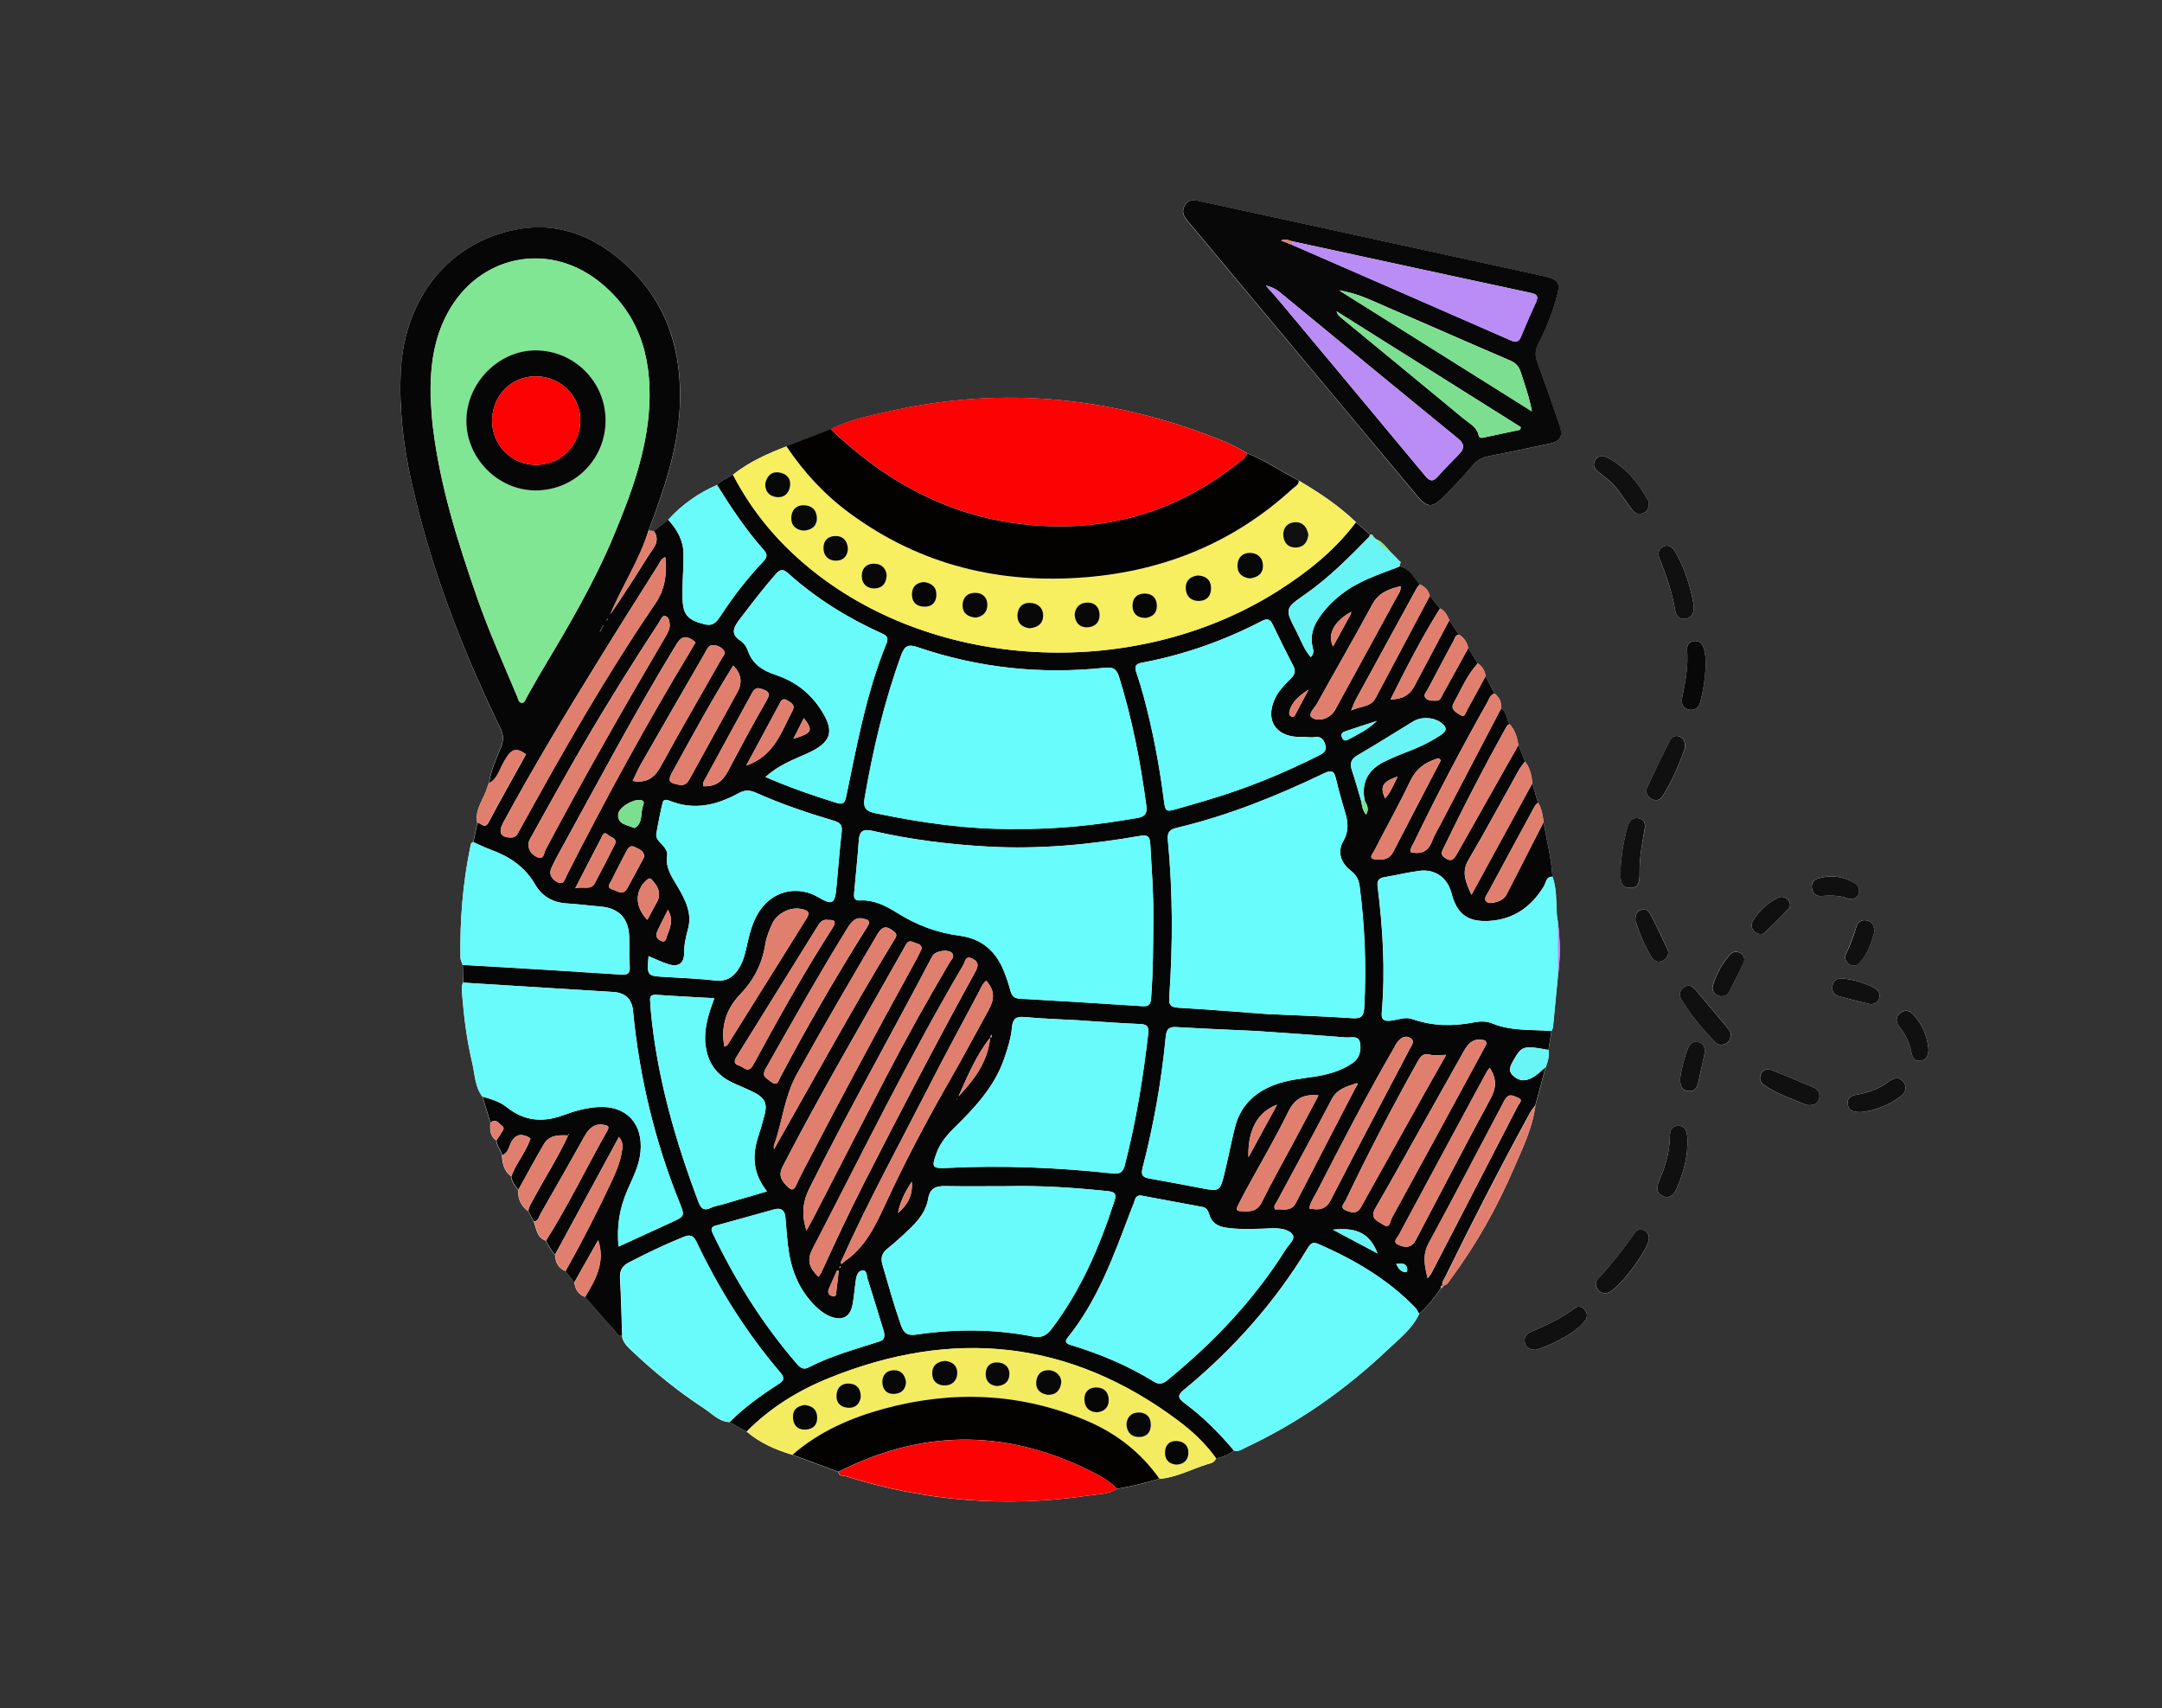 <svg xmlns="http://www.w3.org/2000/svg" fill="none" viewBox="0 0 324 256" height="256" width="324">
<rect x="0" y="0" width="324" height="256" fill="#333333" stroke="none"/>
<g clip-path="url(#clip0_27_25)">
<path fill="#FEFEFE" d="M209.376 83.71C209.281 83.615 209.173 83.506 209.078 83.411L209.051 83.383L208.753 83.084L208.726 83.057L208.429 82.758L208.402 82.731C207.725 81.996 207.157 81.14 206.17 80.773C206.062 80.664 205.954 80.555 205.845 80.46C205.778 80.202 205.643 80.052 205.372 80.147C204.655 79.522 203.938 78.896 203.221 78.257C200.665 75.782 197.73 73.838 194.687 72.043C192.104 70.67 189.682 69.025 186.95 67.937C185.909 67.379 184.894 66.74 183.812 66.291C167.392 59.547 150.513 57.698 133.132 61.682C130.211 62.348 127.235 62.919 124.517 64.333C122.312 65.19 120.094 66.033 117.889 66.89C115.049 67.978 112.276 69.215 109.869 71.132C109.043 71.608 108.151 71.962 107.475 72.682C104.661 73.892 102.213 75.619 100.144 77.904C99.427 78.461 98.724 79.032 98.007 79.59C97.736 79.562 97.479 79.549 97.209 79.522C99.468 73.512 101.577 67.447 101.889 60.975C102.281 52.912 100.117 45.637 94.138 39.994C89.486 35.602 83.927 33.155 77.407 34.406C67.263 36.323 60.649 44.604 60.068 55.536C59.77 61.124 60.419 66.604 61.623 72.03C64.49 84.974 69.225 97.253 74.986 109.15C75.446 110.116 75.473 110.918 75.081 111.911C74.378 113.692 73.539 115.432 73.269 117.363C73.066 117.771 72.971 118.233 72.795 118.655C72.214 120.137 71.145 121.524 71.524 123.278L70.915 126.188C70.523 126.31 70.536 126.677 70.469 126.977C69.346 132.429 68.913 137.95 69.008 143.525C69.008 143.878 69.225 144.232 69.333 144.599C69.346 145.483 69.373 146.366 69.387 147.25C69.13 147.821 69.211 148.433 69.251 149.018C69.522 152.472 69.968 155.912 70.766 159.298C71.172 161.011 71.145 162.86 72.295 164.356C72.687 165.661 73.093 166.953 73.485 168.258C73.404 169.264 73.404 170.243 74.364 170.896C74.391 171.739 75.04 172.351 75.216 173.14C75.257 174.377 75.568 175.492 76.582 176.308C76.677 177.124 77.164 177.722 77.637 178.334C77.597 179.653 78.057 180.741 79.152 181.502C79.423 182.019 79.707 182.549 79.977 183.066C80.397 184.14 80.424 185.472 81.803 185.935C82.182 186.683 82.561 187.444 83.169 188.042C83.223 189.157 83.656 190.041 84.738 190.49C85.184 191.047 85.617 191.605 86.064 192.162C86.185 193.196 86.659 193.998 87.673 194.365C89.121 196.01 90.568 197.669 92.042 199.287C92.367 199.641 92.556 200.266 93.232 200.158L93.192 200.13C93.219 200.266 93.232 200.389 93.259 200.525C93.503 201.341 94.098 201.898 94.693 202.456C98.061 205.651 101.672 208.561 105.554 211.104C106.744 211.879 107.745 213.048 109.314 213.13C110.166 213.605 111.032 214.081 111.884 214.544C113.886 216.257 116.253 217.277 118.741 218.025C121.041 218.881 123.34 219.738 125.639 220.595C125.72 221.274 126.356 221.111 126.735 221.234C138.664 224.986 150.824 225.952 163.186 224.116C164.593 223.912 166.094 223.939 167.379 223.137C169.529 222.784 171.639 222.24 173.736 221.628C176.306 221.424 178.551 220.159 180.959 219.425C181.445 219.276 182.041 219.18 182.216 218.541C183.231 218.419 184.11 217.984 184.949 217.413C185.652 217.59 186.193 217.154 186.761 216.882C194.606 213.198 201.612 208.275 207.901 202.32C209.646 200.674 211.621 199.179 212.676 196.894C213.974 195.793 214.975 194.433 215.962 193.06C216.165 192.992 216.287 192.897 216.192 192.652C216.909 192.652 217.139 192.013 217.477 191.564C221.264 186.465 224.335 180.945 226.85 175.125C228.176 172.065 229.664 169.047 230.097 165.661L231.666 159.882C231.936 159.066 232.22 158.237 232.058 157.353C232.207 156.401 232.369 155.463 232.518 154.511C232.585 154.307 232.693 154.117 232.721 153.913C232.964 151.452 233.207 148.977 233.437 146.502C233.843 143.674 233.83 140.859 233.437 138.031C233.356 137.691 233.302 137.351 233.289 136.984C233.18 135.108 233.289 133.191 232.653 131.382C232.477 128.608 231.801 125.916 231.314 123.196C231.192 122.19 231.043 121.198 230.489 120.314L229.623 117.39C229.515 116.207 229.272 115.079 228.514 114.127C228.19 113.298 227.865 112.468 227.54 111.639C227.324 110.497 227.053 109.368 226.188 108.511C225.796 107.709 225.728 106.73 224.97 106.105C225.011 105.207 224.673 104.473 223.956 103.929C223.51 103.059 223.063 102.189 222.603 101.318C222.522 100.489 222.09 99.863 221.427 99.388C220.953 98.612 220.48 97.851 220.007 97.076C219.831 96.206 219.371 95.553 218.613 95.091C218.127 94.37 217.653 93.636 217.166 92.915C216.855 92.195 216.517 91.515 215.76 91.161C215.246 90.536 214.732 89.91 214.218 89.285C214.042 88.428 213.501 87.898 212.716 87.571C211.824 86.538 211.229 85.192 209.727 84.838L209.808 84.702L209.727 84.566V84.525C209.984 84.349 209.93 84.199 209.673 84.05V84.022C209.551 83.927 209.457 83.819 209.349 83.723L209.321 83.696L209.376 83.71ZM179.106 30C178.321 29.959 177.794 30.299 177.469 30.925C177.023 31.795 177.428 32.475 177.983 33.141C182.298 38.294 186.599 43.462 190.9 48.615C198.055 57.181 205.21 65.761 212.365 74.328C213.798 76.041 214.623 76.15 216.084 74.681C217.653 73.117 219.195 71.513 220.629 69.813C221.305 69.011 222.035 68.576 223.036 68.385C226.052 67.801 229.069 67.148 232.085 66.523C233.816 66.156 234.262 65.421 233.694 63.749C232.612 60.567 231.517 57.385 230.354 54.231C230.015 53.292 230.029 52.504 230.489 51.606C231.584 49.485 232.464 47.255 233.14 44.971C233.938 42.306 233.694 41.911 230.962 41.313C216.706 38.199 202.464 35.086 188.208 31.985C185.151 31.319 182.081 30.666 179.078 30.014L179.106 30ZM247.112 185.527C247.112 184.983 246.882 184.589 246.368 184.385C245.867 184.181 245.326 184.262 245.042 184.684C243.325 187.186 241.458 189.538 239.389 191.754C239.01 192.162 239.078 192.788 239.456 193.264C239.821 193.74 240.335 193.876 240.903 193.753C242.445 193.427 247.179 187.145 247.112 185.54V185.527ZM252.874 171.617C252.874 171.236 252.901 170.855 252.874 170.488C252.806 169.564 252.576 168.666 251.44 168.721C250.385 168.775 250.25 169.672 250.236 170.515C250.195 172.827 249.506 174.975 248.599 177.069C248.221 177.967 248.207 178.837 249.222 179.258C250.223 179.68 250.858 179.055 251.237 178.171C252.143 176.077 252.819 173.928 252.874 171.617ZM253.834 90.767C253.387 88.061 252.535 85.219 251.007 82.622C250.628 81.969 250.033 81.534 249.249 81.928C248.478 82.309 248.41 83.03 248.708 83.751C249.749 86.252 250.601 88.809 251.048 91.501C251.183 92.303 251.764 92.888 252.671 92.725C253.55 92.562 253.874 91.895 253.834 90.767ZM230.137 202.292C232.071 201.694 234.06 200.756 235.872 199.478C236.481 199.043 237.049 198.526 237.522 197.941C237.914 197.452 237.928 196.813 237.495 196.282C237.103 195.793 236.508 195.657 236.048 196.01C233.965 197.615 231.611 198.648 229.231 199.682C228.582 199.967 228.338 200.62 228.555 201.341C228.758 201.993 229.272 202.252 230.137 202.292ZM247.098 75.497C247.071 75.388 247.085 75.211 247.017 75.075C245.502 72.329 243.595 69.963 240.755 68.508C240.119 68.181 239.456 68.29 239.05 68.957C238.645 69.623 238.902 70.207 239.456 70.67C240.457 71.486 241.539 72.22 242.324 73.267C243.068 74.26 243.771 75.279 244.501 76.285C244.921 76.857 245.475 77.142 246.178 76.925C246.828 76.721 247.098 76.218 247.085 75.497H247.098ZM259.379 154.824C259.379 154.715 259.109 154.307 258.798 153.927C257.229 152.064 255.673 150.201 254.118 148.338C253.658 147.781 253.103 147.495 252.427 147.903C251.697 148.352 251.602 149.113 251.981 149.766C253.387 152.159 255.186 154.239 257.107 156.225C257.513 156.646 258.094 156.673 258.622 156.401C259.082 156.17 259.352 155.776 259.393 154.824H259.379ZM242.865 130.158C242.865 130.322 242.865 130.485 242.865 130.648C242.865 131.763 242.811 133.041 244.312 133.068C245.719 133.082 245.732 131.844 245.719 130.797C245.678 128.785 246.016 126.813 246.381 124.842C246.544 123.985 246.814 122.979 245.664 122.666C244.461 122.34 244.082 123.36 243.825 124.257C243.284 126.188 242.986 128.173 242.878 130.172L242.865 130.158ZM255.606 100.081C255.606 99.047 255.633 98.014 255.281 97.035C255.038 96.369 254.524 95.947 253.78 96.097C253.117 96.233 252.765 96.722 252.833 97.402C253.036 99.809 252.603 102.134 252.103 104.473C251.913 105.384 252.143 106.145 253.13 106.349C254.118 106.553 254.618 105.914 254.848 105.044C255.254 103.412 255.497 101.767 255.606 100.081ZM252.535 112.019C252.535 111.231 252.387 110.673 251.751 110.401C251.088 110.129 250.547 110.374 250.25 110.972C249.1 113.298 247.977 115.623 246.868 117.975C246.544 118.655 246.787 119.253 247.409 119.661C248.058 120.083 248.775 119.96 249.14 119.362C250.588 117.023 251.697 114.508 252.549 112.019H252.535ZM270.754 165.593C271.755 165.715 272.323 165.43 272.567 164.736C272.864 163.866 272.431 163.241 271.66 162.914C269.632 162.044 267.603 161.201 265.547 160.385C264.884 160.127 264.235 160.249 263.897 160.956C263.599 161.568 263.775 162.167 264.303 162.547C266.331 164.016 268.725 164.723 270.741 165.593H270.754ZM278.897 166.654C280.885 166.477 282.941 165.715 284.74 164.356C285.497 163.785 285.916 162.996 285.226 162.126C284.591 161.31 283.82 161.528 283.089 162.058C281.669 163.091 280.1 163.744 278.369 164.029C277.585 164.152 276.8 164.41 276.895 165.389C276.976 166.395 277.733 166.681 278.897 166.654ZM245.083 137.95C245.651 139.799 246.449 141.743 247.585 143.525C247.964 144.123 248.64 144.286 249.303 143.892C249.952 143.511 250.168 142.858 249.871 142.206C249.073 140.438 248.207 138.684 247.315 136.957C247.058 136.454 246.544 136.168 245.948 136.345C245.299 136.549 245.069 137.093 245.083 137.936V137.95ZM289 157.149C288.811 155.313 288.107 153.627 286.89 152.186C286.309 151.506 285.565 151.166 284.767 151.805C283.955 152.458 284.171 153.247 284.726 153.954C285.578 155.042 286.146 156.238 286.417 157.598C286.579 158.4 286.931 159.121 287.905 158.93C288.811 158.767 289.027 158.019 289 157.136V157.149ZM251.819 161.364C251.71 162.547 251.954 163.404 253.036 163.513C254.037 163.621 254.402 162.874 254.564 161.99C254.821 160.657 255.146 159.352 255.416 158.019C255.579 157.204 255.43 156.456 254.537 156.184C253.685 155.939 253.212 156.51 252.928 157.204C252.36 158.618 252.035 160.1 251.819 161.378V161.364ZM280.276 150.486C280.898 150.514 281.399 150.242 281.615 149.589C281.832 148.909 281.493 148.392 280.939 148.093C279.451 147.277 277.842 146.802 276.164 146.638C275.38 146.557 274.785 146.938 274.609 147.753C274.46 148.501 274.839 149.072 275.529 149.276C277.084 149.725 278.667 150.079 280.276 150.486ZM280.885 139.69C280.858 138.725 280.574 138.099 279.762 137.922C278.937 137.746 278.396 138.222 278.166 138.956C277.76 140.302 277.246 141.607 276.665 142.885C276.381 143.497 276.516 144.068 277.071 144.463C277.639 144.884 278.234 144.748 278.667 144.272C279.897 142.926 280.452 141.227 280.871 139.677L280.885 139.69ZM277.057 134.7C277.76 134.741 278.261 134.577 278.491 133.993C278.775 133.272 278.491 132.701 277.882 132.32C276.178 131.287 274.338 131.097 272.445 131.64C271.755 131.844 271.39 132.402 271.525 133.15C271.647 133.884 272.161 134.333 272.878 134.278C274.338 134.17 275.786 134.17 277.044 134.7H277.057ZM257.851 149.29C258.432 149.29 258.852 149.113 259.068 148.719C259.853 147.25 260.61 145.755 261.3 144.232C261.543 143.715 261.34 143.144 260.799 142.818C260.285 142.505 259.717 142.559 259.312 142.994C258.081 144.313 257.256 145.904 256.701 147.604C256.417 148.488 256.958 149.154 257.837 149.276L257.851 149.29ZM263.937 139.976C264.046 139.948 264.248 139.962 264.357 139.867C265.615 138.63 266.899 137.419 268.09 136.114C268.414 135.76 268.279 135.176 267.873 134.781C267.427 134.346 266.899 134.306 266.385 134.577C264.871 135.366 263.64 136.508 262.734 137.922C262.125 138.888 262.815 140.016 263.937 139.976Z"></path>
<path fill="#070606" d="M83.196 188.015C82.588 187.417 82.209 186.655 81.83 185.908C85.212 180.564 87.93 174.866 91.041 169.387C91.42 168.72 90.906 168.639 90.5 168.571C89.12 168.326 88.295 169.06 87.646 170.203C85.455 174.119 83.237 178.021 81.005 181.91C80.762 182.345 80.707 182.998 80.004 183.052C79.734 182.535 79.45 182.005 79.179 181.488C79.247 180.768 79.68 180.197 80.004 179.585C81.695 176.417 83.656 173.412 85.144 170.135C85.198 170.08 85.252 170.012 85.306 169.958C85.266 169.958 85.225 169.958 85.184 169.958C85.184 170.026 85.184 170.094 85.184 170.162C83.791 170.094 82.344 170.053 81.519 171.454C80.194 173.711 78.949 176.022 77.678 178.307C77.204 177.695 76.718 177.096 76.623 176.281C77.367 174.268 78.841 172.637 79.504 170.597C78.124 169.727 77.137 169.944 76.46 171.508C76.204 172.106 76.028 172.854 75.257 173.112C75.081 172.324 74.432 171.712 74.405 170.869C74.635 170.515 74.905 170.189 75.094 169.822C75.27 169.482 75.757 169.074 75.243 168.72C74.756 168.367 74.31 167.537 73.512 168.245C73.12 166.939 72.728 165.647 72.322 164.342C73.62 164.709 74.932 165.104 76.001 165.96C78.584 168.027 81.384 168.245 84.4 167.13C86.077 166.504 87.795 166.028 89.594 165.906C93.841 165.634 96.411 168.367 95.991 172.664C95.788 174.717 94.842 176.498 94.044 178.334C92.894 180.972 92.394 183.705 92.705 186.819C95.396 185.581 97.98 184.398 100.563 183.215C102.646 182.263 102.659 182.25 101.821 180.169C98.115 170.95 95.816 161.378 94.869 151.479C94.697 149.711 93.71 148.773 91.907 148.664C84.413 148.202 76.92 147.726 69.414 147.264C69.4 146.38 69.373 145.496 69.36 144.612C71.199 144.721 73.025 144.816 74.865 144.925C80.91 145.292 86.943 145.646 92.989 146.054C93.976 146.122 94.477 145.972 94.382 144.803C94.26 143.348 94.341 141.866 94.301 140.411C94.233 137.65 92.732 136.087 90.027 135.869C88.363 135.733 86.699 135.502 85.022 135.407C82.912 135.285 81.262 134.387 80.207 132.565C78.679 129.927 76.379 128.377 73.607 127.371C72.7 127.044 71.821 126.609 70.942 126.215C71.145 125.25 71.348 124.271 71.551 123.305C72.119 123.305 72.633 124.352 73.255 123.183C75.067 119.743 77.001 116.357 78.828 113.053C76.88 111.543 76.217 112.971 75.392 114.426C74.81 115.473 74.513 116.765 73.296 117.377C73.566 115.446 74.391 113.705 75.108 111.924C75.5 110.932 75.473 110.129 75.013 109.164C69.224 97.253 64.49 84.974 61.623 72.029C60.419 66.604 59.784 61.124 60.068 55.536C60.649 44.604 67.263 36.323 77.394 34.392C83.913 33.141 89.472 35.589 94.125 39.98C100.103 45.623 102.254 52.898 101.875 60.961C101.564 67.434 99.454 73.498 97.195 79.508C95.843 83.941 93.232 87.802 91.474 92.058C93.421 89.203 95.288 86.307 97.114 83.37C97.831 82.214 99.062 81.153 97.993 79.576C98.71 79.019 99.413 78.448 100.13 77.89C101.442 79.318 102.402 80.949 102.429 82.935C102.457 84.716 102.308 86.511 102.281 88.306C102.281 89.217 102.24 90.168 102.429 91.052C102.768 92.766 104.174 93.201 105.649 93.568C106.96 93.894 107.488 93.065 108.07 92.181C109.936 89.325 112.033 86.633 114.372 84.158C114.954 83.546 115.076 83.111 114.454 82.418C111.789 79.413 109.571 76.082 107.447 72.682C108.124 71.975 109.03 71.622 109.841 71.132C113.196 77.618 117.957 82.839 123.84 87.082C142.898 100.802 171.288 101.413 191.576 88.51C195.972 85.709 200.029 82.486 203.194 78.257C203.911 78.883 204.628 79.508 205.345 80.147C205.25 80.215 205.21 80.31 205.223 80.419C202.193 83.506 199.164 86.579 195.593 89.067C192.536 91.202 192.523 91.243 194.281 94.615C194.944 95.906 195.417 97.321 196.432 98.476C197.027 97.892 196.783 97.348 196.675 96.845C196.35 95.308 196.77 93.948 197.608 92.684C198.542 91.27 199.705 90.087 201.044 89.04C203.56 87.082 206.549 86.103 209.47 85.001C209.578 84.947 209.673 84.906 209.781 84.852C211.283 85.205 211.891 86.552 212.77 87.599C212.608 87.802 212.392 87.993 212.27 88.224C209.254 93.731 206.238 99.238 203.235 104.745C202.991 105.18 202.829 105.669 202.477 106.472C203.938 105.792 205.399 105.982 206.129 104.636C208.848 99.537 211.553 94.424 214.258 89.312C214.772 89.937 215.286 90.563 215.8 91.188C213.068 95.539 210.728 100.122 208.388 104.813C210.056 104.813 211.224 104.187 211.891 102.936C213.663 99.605 215.435 96.274 217.193 92.942C217.68 93.663 218.154 94.397 218.64 95.118C218.072 95.145 218.032 95.675 217.842 96.015C216.53 98.436 215.246 100.856 213.974 103.29C213.771 103.684 213.257 104.119 213.609 104.568C213.988 105.044 214.691 105.017 215.273 105.003C215.868 105.003 215.989 104.432 216.219 104.024C217.504 101.726 218.762 99.415 220.034 97.103C220.507 97.878 220.98 98.64 221.454 99.415C219.858 101.182 218.938 103.371 217.815 105.425C217.315 106.336 218.275 106.784 218.857 107.152C219.52 107.573 219.641 106.798 219.831 106.444C220.777 104.758 221.684 103.045 222.617 101.332C223.063 102.202 223.51 103.072 223.969 103.943C223.293 104.119 223.171 104.772 222.887 105.261C219.006 112.142 215.34 119.117 211.905 126.229C211.675 126.691 211.31 127.126 211.418 127.711C212.96 128.064 214.028 127.616 214.61 126.052C214.948 125.141 215.475 124.311 215.922 123.441C218.938 117.662 221.954 111.883 224.984 106.105C225.741 106.73 225.809 107.695 226.201 108.511C226.079 108.606 225.904 108.661 225.836 108.783C222.441 114.861 219.249 121.048 216.219 127.33C215.976 127.833 215.976 128.132 216.503 128.527C217.572 129.329 217.951 128.649 218.41 127.833C221.454 122.421 224.51 117.037 227.554 111.639C227.878 112.468 228.203 113.298 228.528 114.127C228.216 114.562 227.865 114.97 227.608 115.419C225.106 119.892 222.685 124.434 220.074 128.853C218.938 130.784 219.709 132.239 220.507 134.102C223.631 128.363 226.634 122.884 229.623 117.39C229.907 118.369 230.191 119.335 230.489 120.314C230.083 120.545 229.934 120.953 229.718 121.334C227.5 125.426 225.281 129.506 223.077 133.612C222.833 134.074 222.306 134.659 222.712 135.081C223.104 135.488 223.834 135.298 224.416 135.121C224.997 134.931 225.498 134.577 225.782 134.034C227.635 130.43 229.474 126.827 231.314 123.21C231.801 125.93 232.491 128.622 232.653 131.396C231.665 131.341 231.693 132.266 231.381 132.783C229.488 135.91 226.81 137.814 223.117 138.018C219.898 138.194 218.316 136.971 217.504 133.857C216.896 131.545 215.043 130.199 212.689 130.512C210.931 130.757 209.186 131.165 207.428 131.464C206.643 131.6 206.332 131.994 206.44 132.796C207.225 139.105 207.617 145.442 207.063 151.792C206.981 152.703 207.306 153.043 208.266 152.975C209.389 152.893 210.512 152.322 211.621 152.716C214.664 153.791 217.734 153.831 220.859 153.219C221.778 153.043 222.739 153.002 223.577 153.355C226.458 154.566 229.515 154.253 232.504 154.511C232.355 155.463 232.193 156.401 232.044 157.353C228.284 156.66 228.014 156.741 226.783 158.944C226.377 159.665 225.931 160.412 226.702 161.16C227.418 161.854 228.257 162.099 229.217 161.691C230.178 161.283 230.881 160.548 231.638 159.882C231.111 161.813 230.597 163.744 230.069 165.661C229.826 166.001 229.528 166.327 229.326 166.694C224.862 174.853 220.615 183.12 216.53 191.455C216.341 191.822 216.044 192.19 216.165 192.665V192.652C215.895 192.679 215.868 192.842 215.935 193.06C214.948 194.433 213.961 195.793 212.649 196.894C212.446 196.581 212.297 196.214 212.054 195.956C207.915 191.673 202.897 188.763 197.514 186.411C196.58 186.003 196.269 186.547 195.891 187.172C190.967 195.263 184.759 202.224 177.482 208.221C176.536 208.996 176.373 209.431 177.455 210.233C180.255 212.3 182.703 214.748 184.935 217.413C184.096 217.984 183.217 218.419 182.203 218.541C180.647 216.352 178.713 214.516 176.59 212.939C160.332 200.769 142.762 198.988 124.151 206.548C119.58 208.398 115.4 210.981 111.884 214.544C111.032 214.068 110.166 213.592 109.314 213.129C111.505 210.927 114.007 209.132 116.604 207.459C117.362 206.97 117.686 206.603 116.942 205.733C111.857 199.763 107.704 193.169 104.337 186.084C103.877 185.119 103.363 184.997 102.429 185.377C99.616 186.506 96.897 187.825 94.206 189.212C93.192 189.742 92.853 190.435 92.907 191.55C93.07 194.419 93.124 197.302 93.232 200.171C92.556 200.28 92.353 199.654 92.042 199.301C90.554 197.683 89.12 196.024 87.673 194.379C89.215 191.795 90.743 189.225 89.634 185.853C88.39 188.056 87.227 190.123 86.064 192.176C85.617 191.618 85.184 191.061 84.738 190.503C87.173 186.166 89.445 181.747 91.555 177.246C92.218 175.832 92.867 174.391 93.137 172.827C93.259 172.093 93.503 171.29 92.745 170.407C89.499 176.389 86.334 182.223 83.169 188.042L83.196 188.015ZM90.96 92.806C90.96 92.806 90.879 92.942 90.838 93.01C90.906 92.969 90.973 92.929 91.041 92.888C91.082 92.82 91.122 92.752 91.149 92.684C91.082 92.725 91.028 92.766 90.96 92.806ZM90.04 94.52C90.148 94.302 90.27 94.084 90.378 93.867C90.419 93.799 90.459 93.745 90.486 93.677C90.419 93.717 90.365 93.758 90.297 93.799C90.189 94.016 90.081 94.248 89.959 94.465C89.918 94.533 89.891 94.588 89.851 94.656C89.918 94.615 89.972 94.574 90.04 94.547V94.52ZM202.22 91.841C199.867 93.255 198.92 95.091 199.772 96.885C200.692 95.213 201.558 93.622 202.423 92.045C202.45 91.922 202.477 91.8 202.505 91.691L202.22 91.855V91.841ZM148.416 155.477C146.293 158.128 145.021 161.242 143.642 164.301C146.009 161.772 148.064 159.08 148.376 155.449C148.619 155.517 148.633 155.354 148.619 155.191C148.619 155.15 148.565 155.109 148.538 155.055C148.497 155.191 148.457 155.341 148.403 155.477H148.416ZM203.073 162.411C201.693 162.874 200.354 163.241 199.569 164.75C196.891 169.876 194.105 174.948 191.373 180.047C191.197 180.387 190.791 180.713 191.089 181.257C192.185 181.108 193.47 181.692 194.2 180.265C197.216 174.404 200.259 168.557 203.289 162.71C203.357 162.629 203.478 162.52 203.465 162.479C203.37 162.262 203.221 162.357 203.073 162.425V162.411ZM203.965 119.96C204.128 120.654 204.155 121.415 204.723 122.081C205.237 121.266 204.858 120.613 204.52 119.974C203.952 117.146 205.128 115.242 207.631 114.059C208.605 113.597 209.592 113.162 210.606 112.781C212.432 112.101 214.191 111.285 215.827 110.211C216.409 109.83 217.085 109.341 216.26 108.552C215.164 107.491 213.122 107.301 211.769 108.131C208.997 109.817 206.265 111.557 203.451 113.189C202.45 113.773 202.275 114.44 202.613 115.46C203.113 116.955 203.519 118.465 203.979 119.974L203.965 119.96ZM126.41 189.13C129.535 187.077 131.103 183.882 132.605 180.618C135.418 174.513 138.529 168.571 141.856 162.738C144.007 158.985 146.063 155.164 148.146 151.37C149.119 149.575 149.011 148.392 147.807 146.965C147.226 147.413 146.996 148.093 146.671 148.705C144.129 153.478 141.545 158.237 139.084 163.064C134.701 171.644 130.062 180.088 126.126 188.899C126.031 189.076 125.91 189.253 126.14 189.402C126.167 189.416 126.315 189.225 126.397 189.13H126.41ZM64.531 59.533C64.626 60.798 64.68 62.498 64.896 64.157C65.965 72.886 68.602 81.208 71.47 89.475C73.228 94.547 75.446 99.455 77.516 104.405C77.664 104.758 77.718 105.357 78.259 105.329C78.665 105.302 78.76 104.799 78.936 104.486C79.747 103.072 80.518 101.645 81.357 100.258C85.239 93.785 89.053 87.286 91.961 80.31C94.585 74.028 96.952 67.638 97.303 60.771C97.682 53.374 95.68 46.752 89.553 42.034C81.925 36.16 71.713 38.39 67.114 46.861C65.031 50.695 64.45 54.856 64.531 59.561V59.533ZM152.095 124.23C158.425 124.311 164.471 123.618 170.503 122.571C171.734 122.353 171.923 121.782 171.788 120.681C170.923 114.168 169.665 107.736 167.717 101.454C167.365 100.298 166.851 99.931 165.634 100.067C156.058 101.101 146.671 100.108 137.542 96.994C136.162 96.532 135.594 96.749 135.094 98.109C132.537 105.112 130.833 112.319 129.575 119.661C129.332 121.075 129.819 121.578 131.131 121.85C138.123 123.319 145.17 124.311 152.122 124.23H152.095ZM190.25 151.982C194.754 152.186 198.758 152.322 202.748 152.594C204.046 152.676 204.385 152.213 204.452 151.017C204.79 144.925 204.547 138.861 203.762 132.81C203.641 131.844 203.248 131.11 202.45 130.498C200.909 129.302 200.381 127.656 201.314 126.052C202.18 124.543 202.031 123.196 201.571 121.701C201.071 120.042 200.611 118.369 200.205 116.683C199.948 115.568 199.583 115.337 198.46 115.881C191.332 119.294 184.029 122.245 176.333 124.067C175.278 124.311 174.926 124.774 175.021 125.848C175.778 133.707 175.778 141.58 175.237 149.439C175.17 150.514 175.359 150.949 176.549 151.017C181.297 151.289 186.03 151.683 190.264 151.996L190.25 151.982ZM172.843 137.406C172.87 133.762 172.586 130.131 172.383 126.501C172.316 125.399 172.059 125.059 170.841 125.263C163.321 126.582 155.76 127.289 148.105 126.868C142.276 126.541 136.487 125.834 130.792 124.515C129.345 124.175 128.791 124.529 128.696 125.997C128.52 128.595 128.236 131.192 128.006 133.775C127.952 134.401 127.939 134.985 128.872 134.931C130.982 134.809 132.767 135.747 134.471 136.807C137.352 138.616 140.423 139.785 143.817 140.22C146.969 140.628 149.16 142.423 150.377 145.36C150.783 146.353 151.135 147.386 151.419 148.433C151.635 149.208 151.96 149.616 152.839 149.657C158.925 149.997 165.025 150.378 171.112 150.772C172.005 150.826 172.424 150.677 172.505 149.603C172.816 145.537 172.816 141.471 172.843 137.392V137.406ZM150.959 177.763C147.889 177.763 144.805 177.804 141.735 177.749C140.274 177.722 139.354 178.007 139.07 179.734C138.799 181.407 137.717 182.794 136.5 183.99C135.378 185.078 134.214 186.139 132.997 187.118C132.172 187.784 131.942 188.505 132.24 189.524C133.119 192.543 133.957 195.562 134.999 198.54C135.432 199.79 135.986 200.198 137.352 199.994C143.155 199.138 148.971 199.151 154.746 200.28C156.058 200.538 156.829 200.158 157.613 199.111C161.969 193.386 164.755 186.9 166.96 180.115C167.325 179.014 167.23 178.633 165.972 178.497C160.968 177.98 155.977 177.64 150.945 177.763H150.959ZM161.901 152.92C159.101 152.757 156.288 152.676 153.488 152.417C152.203 152.295 151.757 152.771 151.649 153.967C151.5 155.599 151.013 157.149 150.472 158.686C149.025 162.874 146.09 165.987 143.033 168.992C141.897 170.107 140.896 171.29 140.341 172.813C139.57 174.921 139.692 175.125 141.883 175.03C150.215 174.622 158.52 174.962 166.797 175.859C167.947 175.981 168.312 175.574 168.569 174.567C170.246 168.095 171.301 161.514 172.072 154.878C172.207 153.763 171.802 153.505 170.787 153.464C167.825 153.342 164.85 153.124 161.887 152.934L161.901 152.92ZM171.112 179.177C170.517 179.068 170.206 179.326 170.043 179.911C169.881 180.482 169.611 181.026 169.408 181.584C166.905 188.178 164.538 194.827 160.048 200.402C159.426 201.177 159.859 201.381 160.535 201.585C164.89 202.918 169.056 204.658 172.938 207.065C173.722 207.555 174.304 207.364 174.967 206.82C181.838 201.205 187.897 194.855 192.644 187.294C193.091 186.574 194.119 185.704 193.74 185.092C193.199 184.221 191.914 184.085 190.819 184.072C190.277 184.072 189.736 184.126 189.195 184.14C187.356 184.181 185.53 184.262 183.704 183.977C182.487 183.786 181.554 183.242 181.215 181.991C181.053 181.42 180.796 180.985 180.187 180.877C177.171 180.319 174.142 179.762 171.112 179.19V179.177ZM97.195 143.28C96.952 146.258 96.952 146.244 99.616 146.407C102.145 146.557 104.688 146.666 107.204 146.937C108.759 147.114 109.774 146.53 110.612 145.306C111.464 144.055 111.721 142.613 112.046 141.199C112.452 139.391 112.979 137.61 114.115 136.114C116.171 133.394 119.701 132.742 122.623 134.455C124.692 135.665 125.112 135.488 125.328 133.177C125.599 130.362 125.801 127.548 126.126 124.747C126.248 123.74 126.004 123.319 125.017 123.02C120.986 121.823 116.996 120.463 113.155 118.75C112.276 118.356 111.505 118.424 110.694 118.872C107.434 120.654 104.08 121.483 100.441 120.042C100.076 119.892 99.467 119.675 99.319 120.246C98.94 121.769 98.656 123.319 98.372 124.855C98.196 125.753 98.926 126.201 99.4 126.759C99.765 127.18 100.062 127.724 99.981 128.241C99.711 130.09 100.698 131.423 101.55 132.878C102.673 134.795 103.755 136.835 103.119 139.173C102.795 140.384 102.511 141.553 102.524 142.831C102.524 144.381 101.659 144.966 100.157 144.504C99.197 144.204 98.277 143.742 97.195 143.293V143.28ZM195.836 110.483C195.836 110.483 195.836 110.456 195.836 110.428C195.35 110.428 194.863 110.456 194.376 110.428C191.103 110.211 189.696 107.899 190.981 104.881C191.522 103.603 192.496 102.637 193.442 101.685C193.997 101.128 194.24 100.598 193.835 99.823C192.766 97.756 191.725 95.675 190.724 93.568C190.318 92.711 189.831 92.67 189.06 93.078C183.366 96.043 177.388 98.136 171.085 99.319C170.233 99.483 169.989 99.836 170.273 100.666C170.679 101.903 171.071 103.14 171.409 104.391C172.748 109.422 173.736 114.535 174.399 119.702C174.656 121.714 174.656 121.714 176.644 121.143C178.05 120.749 179.444 120.327 180.837 119.919C186.653 118.22 192.239 115.935 197.649 113.216C198.312 112.876 198.88 112.55 198.609 111.611C198.366 110.755 197.933 110.293 196.986 110.469C196.621 110.537 196.229 110.469 195.85 110.469L195.836 110.483ZM188.681 154.525C184.827 154.348 180.566 154.185 176.306 153.927C175.197 153.859 174.818 154.226 174.71 155.327C174.074 161.99 172.911 168.557 171.234 175.03C170.936 176.158 171.315 176.457 172.289 176.621C174.953 177.083 177.604 177.6 180.255 178.103C182.676 178.565 182.866 178.47 183.461 176.036C184.029 173.724 184.475 171.372 185.043 169.06C185.828 165.851 187.843 163.798 190.9 162.615C192.847 161.854 194.876 161.677 196.905 161.364C198.961 161.052 200.922 160.521 202.667 159.338C203.789 158.577 204.06 157.339 203.789 156.156C203.56 155.15 202.437 155.531 201.72 155.477C197.514 155.137 193.321 154.865 188.695 154.538L188.681 154.525ZM114.711 116.439C118.322 118.002 121.771 119.199 125.274 120.287C126.302 120.613 126.586 120.409 126.816 119.348C128.425 111.598 129.846 103.793 132.848 96.423C133.241 95.444 132.754 95.199 132.077 94.887C126.978 92.589 122.271 89.652 118.092 85.899C117.375 85.26 116.929 85.26 116.266 86.021C114.332 88.224 112.574 90.549 110.802 92.874C109.868 94.112 109.463 95.064 111.045 96.07C111.505 96.369 111.884 96.967 112.073 97.497C112.763 99.496 114.251 100.475 116.144 101.101C118.822 101.985 121.054 103.535 122.704 105.887C125.233 109.504 124.774 111.231 120.811 112.985C118.755 113.896 116.631 114.698 114.711 116.439ZM107.055 149.589C104.039 149.426 101.239 149.29 98.439 149.086C97.641 149.031 97.33 149.249 97.439 150.051C97.493 150.486 97.479 150.921 97.52 151.357C98.439 161.337 101.172 170.855 104.688 180.169C105.04 181.121 105.527 181.488 106.514 181.012C107.042 180.754 107.65 180.673 108.218 180.509C110.409 179.87 112.601 179.218 114.941 178.538C112.803 175.859 112.682 173.112 113.669 170.203C113.994 169.224 114.264 168.231 114.535 167.238C115.022 165.484 114.697 164.6 113.088 163.757C111.992 163.186 110.815 162.738 109.693 162.207C107.488 161.16 106.176 159.433 105.784 156.972C105.378 154.457 106.095 152.145 107.055 149.589ZM132.456 199.546C131.739 197.207 130.901 194.406 130.008 191.618C129.859 191.17 129.954 190.34 129.25 190.395C128.615 190.435 128.371 191.143 128.277 191.754C128.087 193.046 128.006 194.352 127.749 195.616C127.398 197.343 126.275 197.928 124.611 197.357C123.84 197.085 123.164 196.622 122.555 196.078C120.134 193.876 118.809 191.061 118.268 187.879C117.957 186.071 117.876 184.221 117.7 182.386C117.592 181.325 117.01 180.972 116.036 181.244C113.128 182.046 110.22 182.875 107.299 183.664C106.595 183.854 106.501 184.167 106.812 184.82C110.193 191.904 114.318 198.485 119.458 204.427C119.931 204.971 120.405 205.311 121.135 204.944C124.517 203.19 128.168 202.197 131.766 201.041C132.24 200.892 132.699 200.688 132.47 199.559L132.456 199.546ZM122.65 191.346C122.799 191.115 122.975 190.925 123.083 190.694C125.139 186.207 127.222 181.747 129.453 177.355C134.864 166.735 140.368 156.17 146.103 145.727C146.523 144.952 146.834 144.272 145.792 143.701C144.67 143.089 144.629 144.164 144.358 144.639C136.216 158.454 129.196 172.881 121.798 187.104C120.919 188.804 121.189 189.878 122.664 191.36L122.65 191.346ZM99.697 83.478C99.048 83.75 98.886 84.294 98.615 84.73C95.586 89.543 92.529 94.356 89.553 99.197C84.684 107.084 79.896 115.024 75.473 123.169C74.621 124.733 74.986 125.481 76.542 125.508C77.394 125.535 77.597 124.883 77.908 124.325C84.265 112.781 90.77 101.332 98.21 90.44C99.657 88.333 99.968 86.008 99.697 83.465V83.478ZM120.851 184.398C121.284 183.623 121.582 183.106 121.852 182.59C125.545 175.424 129.223 168.245 132.943 161.092C135.919 155.381 139.043 149.752 142.33 144.204C142.56 143.81 143.06 143.416 142.735 142.913C142.262 142.165 140.152 142.45 139.719 143.293C133.646 154.892 127.195 166.287 121.338 178.007C120.324 180.02 120.08 181.937 120.851 184.385V184.398ZM138.15 142.124C137.988 141.363 137.325 141.431 136.892 141.213C136 140.764 135.77 141.566 135.472 142.097C129.372 152.961 123.029 163.703 117.307 174.785C116.564 176.213 117.172 177.001 118.065 177.871C118.565 178.361 118.931 178.429 119.269 177.695C119.701 176.757 120.161 175.845 120.635 174.934C126.072 164.451 131.685 154.049 137.366 143.701C137.65 143.185 137.893 142.641 138.137 142.138L138.15 142.124ZM100.374 93.663C100.319 93.16 100.279 92.48 99.724 92.33C99.183 92.181 99.021 92.888 98.778 93.255C94.855 99.238 91.068 105.302 87.47 111.475C84.711 116.194 82.074 120.994 79.409 125.766C78.868 126.732 79.382 127.983 80.559 128.459C81.533 128.853 81.519 127.779 81.749 127.344C87.47 116.575 93.503 105.996 99.684 95.485C100.008 94.927 100.347 94.356 100.374 93.636V93.663ZM104.228 96.274C104.066 96.138 103.89 95.961 103.687 95.838C102.659 95.199 102.024 95.485 101.374 96.546C95.247 106.567 89.756 116.955 84.089 127.248C83.588 128.146 83.102 129.057 82.669 129.982C82.209 130.947 82.601 131.668 83.467 132.157C84.495 132.715 84.63 131.79 84.914 131.205C90.77 119.661 96.965 108.307 103.66 97.239C103.823 96.967 103.985 96.681 104.215 96.274H104.228ZM115.982 172.256C122.028 161.609 127.844 150.962 134.147 140.615C134.431 140.152 134.363 139.908 133.93 139.568C132.862 138.711 132.24 138.752 131.469 140.057C127.384 147.019 123.299 153.967 119.39 161.038C117.537 164.396 117.267 168.149 115.996 171.63C115.928 171.821 115.996 172.052 115.996 172.256H115.982ZM222.752 156.469C222.779 155.857 222.346 155.857 221.995 155.817C220.71 155.653 220.006 156.415 219.438 157.421C217.815 160.304 216.192 163.186 214.583 166.055C211.769 171.059 208.997 176.09 206.116 181.053C205.223 182.603 206.4 182.93 207.225 183.487C208.348 184.249 208.32 182.984 208.564 182.549C213.122 174.241 217.64 165.906 222.157 157.571C222.36 157.19 222.563 156.809 222.752 156.456V156.469ZM216.733 158.087C215.719 158.087 214.975 158.237 214.326 158.06C213.284 157.775 212.892 158.305 212.459 159.08C208.645 165.892 205.034 172.813 201.679 179.857C201.477 180.278 200.706 180.972 201.625 181.352C202.356 181.665 203.316 182.019 203.911 180.972C204.046 180.741 204.168 180.496 204.303 180.265C207.441 174.635 210.579 168.992 213.731 163.363C214.677 161.677 215.638 159.991 216.72 158.087H216.733ZM223.239 160.032C223.05 160.276 222.901 160.44 222.806 160.63C218.41 168.761 214.015 176.892 209.646 185.037C209.416 185.459 208.672 186.098 209.47 186.492C210.133 186.819 211.053 187.118 211.742 186.424C212.081 186.098 212.283 185.622 212.5 185.2C216.111 178.361 219.655 171.494 223.347 164.696C224.226 163.078 224.348 161.704 223.253 160.032H223.239ZM196.202 181.094C197.581 181.366 198.65 181.352 199.434 179.816C203.316 172.242 207.32 164.736 211.256 157.203C211.54 156.673 212.135 155.993 211.296 155.517C210.593 155.123 209.93 155.531 209.457 156.129C209.186 156.469 209.01 156.864 208.794 157.244C204.777 164.193 201.084 171.304 197.432 178.443C197 179.299 196.405 180.088 196.215 181.094H196.202ZM130.224 138.385C130.278 137.827 129.873 137.827 129.589 137.732C128.263 137.283 127.6 138.126 127.005 139.092C122.731 145.999 118.755 153.07 114.765 160.127C114.075 161.351 114.873 161.568 115.522 162.085C116.564 162.914 116.685 161.881 116.969 161.364C120.946 153.859 125.193 146.502 129.71 139.309C129.913 138.997 130.089 138.657 130.238 138.398L130.224 138.385ZM213.947 191.578C214.272 191.129 214.434 190.979 214.515 190.803C218.843 182.427 223.185 174.064 227.5 165.675C227.675 165.348 228.325 164.832 227.5 164.519C226.932 164.301 226.296 163.839 225.728 164.519C225.484 164.804 225.336 165.172 225.16 165.498C221.481 172.446 217.856 179.408 214.109 186.315C213.176 188.042 213.46 189.592 213.961 191.605L213.947 191.578ZM94.815 117.037C97.087 117.418 98.169 116.411 99.102 114.698C102.024 109.327 105.107 104.065 108.11 98.748C108.327 98.368 108.827 97.933 108.448 97.457C108.083 96.981 107.502 96.709 106.893 96.681C106.149 96.654 105.946 97.334 105.662 97.824C102.443 103.385 99.224 108.96 96.032 114.548C95.586 115.337 95.234 116.167 94.801 117.05L94.815 117.037ZM108.57 156.85C108.827 156.687 109.003 156.632 109.07 156.524C113.006 150.228 116.942 143.932 120.878 137.623C121.609 136.454 120.621 136.332 119.918 136.196C118.376 135.91 116.388 136.943 115.739 138.398C115.292 139.377 114.873 140.411 114.697 141.471C114.237 144.422 112.993 146.856 110.91 149.031C108.908 151.125 107.961 153.736 108.557 156.85H108.57ZM209.889 87.857C208.104 88.278 206.589 88.822 205.629 90.631C202.937 95.635 200.083 100.53 197.338 105.506C196.973 106.159 195.809 107.124 196.743 107.627C197.554 108.076 198.988 107.804 199.813 106.784C200.043 106.499 200.205 106.145 200.395 105.805C203.384 100.353 206.359 94.9 209.335 89.434C209.578 88.985 209.971 88.564 209.889 87.857ZM124.111 137.868C123.435 137.746 122.988 138.058 122.65 138.616C118.606 145.143 114.535 151.656 110.491 158.182C110.139 158.754 109.76 159.406 110.775 159.692C111.464 159.882 112.127 160.956 112.871 159.583C116.658 152.648 120.472 145.741 124.747 139.092C125.288 138.249 125.247 137.8 124.111 137.868ZM197.595 164.152C195.268 163.921 193.997 164.696 193.037 166.667C191.116 170.597 188.884 174.377 186.788 178.225C186.342 179.027 185.922 179.843 185.517 180.673C185.368 180.985 185.151 181.461 185.801 181.488C187.085 181.556 188.316 181.72 189.087 180.169C190.643 177.015 192.374 173.955 194.038 170.855C195.201 168.666 196.364 166.477 197.595 164.152ZM109.882 99.741C106.649 104.935 103.728 110.293 100.793 115.636C100.022 117.037 100.211 117.322 101.78 117.608C102.781 117.785 103.106 117.146 103.484 116.479C105.824 112.223 108.178 107.967 110.518 103.698C111.293 102.293 111.081 100.969 109.882 99.727V99.741ZM215.908 113.95C215.692 113.569 215.489 113.665 215.286 113.719C213.528 114.277 212.216 115.242 211.364 117.023C209.66 120.586 207.725 124.026 205.926 127.548C205.751 127.888 205.047 128.622 205.967 128.758C206.995 128.907 208.145 128.907 208.78 127.684C211.161 123.074 213.555 118.478 215.922 113.95H215.908ZM105.392 117.825C107.096 117.921 108.232 117.173 109.03 115.677C110.937 112.087 112.831 108.498 114.873 104.99C115.59 103.752 115.022 103.562 114.088 103.235C113.101 102.882 112.844 103.616 112.519 104.201C110.274 108.28 108.043 112.373 105.824 116.466C105.608 116.874 105.27 117.254 105.392 117.839V117.825ZM111.83 114.725C116.063 113.27 117.118 109.599 118.795 106.444C119.215 105.642 118.525 105.289 117.97 104.949C117.51 104.663 117.199 104.772 116.942 105.248C115.292 108.334 113.629 111.394 111.843 114.712L111.83 114.725ZM86.212 133.109C87.511 132.796 88.539 133.462 89.134 132.361C90.148 130.471 91.122 128.54 92.096 126.623C92.624 125.59 91.528 125.535 91.109 125.114C90.486 124.502 90.311 125.209 90.108 125.576C88.863 127.942 87.646 130.335 86.212 133.109ZM96.559 128.35C96.465 127.412 95.761 127.289 95.22 126.977C94.585 126.609 94.219 126.936 93.935 127.466C93.165 128.948 92.38 130.417 91.663 131.912C91.46 132.334 90.757 132.987 91.812 133.299C92.556 133.517 93.394 134.278 94.03 133.068C94.585 132.021 95.166 130.988 95.721 129.954C96.032 129.397 96.316 128.826 96.573 128.336L96.559 128.35ZM97.019 137.841C97.493 136.971 97.912 136.114 98.399 135.285C99.116 134.047 98.71 133.014 97.871 132.048C97.628 131.763 97.425 131.45 96.979 131.831C95.112 133.422 95.099 135.91 97.019 137.854V137.841ZM95.085 124.094C96.397 123.387 95.951 121.877 96.356 120.776C96.505 120.368 96.641 119.947 95.897 119.892C94.706 119.797 92.65 121.062 92.637 122.095C92.596 123.591 93.935 123.577 95.085 124.094ZM187.099 173.412C188.614 170.638 189.939 168.204 191.387 165.552C188.465 166.613 186.964 169.4 187.099 173.412ZM199.745 184.276C202.126 185.54 204.195 186.642 206.44 187.838C205.291 184.901 203.424 183.895 199.745 184.276ZM100.103 136.331C99.467 137.623 98.899 138.643 98.453 139.717C98.21 140.288 98.493 140.764 99.089 141.009C99.454 141.159 99.711 141.077 99.819 140.683C100.198 139.377 101.104 138.126 100.103 136.345V136.331ZM206.305 108.063C204.52 108.634 203.1 109.082 201.693 109.572C201.301 109.708 200.868 109.871 201.111 110.496C201.395 111.204 201.801 110.972 202.248 110.728C203.56 110.021 204.912 109.381 206.319 108.076L206.305 108.063ZM196.12 103.344C194.903 104.133 193.754 104.976 193.294 106.404C193.172 106.798 193.118 107.192 193.537 107.383C193.956 107.573 194.078 107.152 194.213 106.893C194.849 105.71 195.471 104.527 196.107 103.344H196.12ZM134.58 181.774C136.04 180.55 136.825 179.041 136.635 177.096C135.689 178.538 134.891 180.047 134.58 181.774ZM209.457 116.371C207.157 117.159 206.792 117.853 207.563 119.648C208.415 118.75 208.807 117.635 209.457 116.371ZM120.472 107.614C119.918 108.715 119.458 109.626 118.903 110.714C121.73 109.83 121.893 109.517 120.472 107.614ZM125.693 190.449C125.599 190.449 125.504 190.422 125.423 190.422C125.017 191.346 124.584 192.258 124.205 193.182C123.962 193.753 124.26 194.148 124.814 194.243C125.409 194.338 125.301 193.808 125.342 193.468C125.477 192.461 125.585 191.455 125.693 190.449ZM209.24 189.402C209.551 190.082 209.93 190.585 210.606 190.653C210.917 190.68 210.931 190.259 210.863 190.014C210.66 189.239 210.025 189.361 209.24 189.402ZM125.883 189.987C125.883 189.987 125.991 189.919 125.991 189.878C125.991 189.837 125.937 189.796 125.896 189.756L125.788 189.932C125.788 189.932 125.856 189.973 125.883 189.987ZM143.385 164.628L143.331 164.75H143.425L143.385 164.628Z"></path>
<path fill="#F7EE60" d="M203.194 78.257C200.029 82.486 195.985 85.708 191.576 88.51C171.288 101.413 142.898 100.802 123.84 87.082C117.957 82.839 113.182 77.618 109.841 71.132C112.249 69.215 115.008 67.978 117.862 66.89C120.472 70.806 123.624 74.205 127.411 76.979C138.001 84.757 149.958 87.612 162.875 86.524C174.547 85.545 184.948 81.303 193.686 73.294C194.065 72.941 194.633 72.709 194.66 72.07C197.703 73.865 200.638 75.81 203.194 78.284V78.257ZM187.397 86.688C188.533 86.511 189.317 85.94 189.263 84.702C189.209 83.478 188.357 82.853 187.234 82.867C186.125 82.88 185.462 83.669 185.449 84.77C185.449 85.98 186.206 86.579 187.397 86.701V86.688ZM154.327 94.166C155.463 94.057 156.301 93.527 156.329 92.303C156.356 91.079 155.517 90.4 154.381 90.359C153.177 90.304 152.487 91.12 152.474 92.303C152.474 93.445 153.204 94.03 154.327 94.18V94.166ZM120.445 79.522C121.595 79.413 122.434 78.896 122.42 77.645C122.42 76.435 121.595 75.728 120.459 75.714C119.269 75.714 118.565 76.503 118.579 77.686C118.592 78.815 119.309 79.413 120.445 79.522ZM196.08 80.106C195.891 79.032 195.309 78.216 194.105 78.257C192.996 78.284 192.306 79.032 192.333 80.147C192.36 81.303 193.037 82.091 194.254 82.051C195.377 82.01 195.945 81.276 196.093 80.106H196.08ZM179.511 86.239C178.402 86.375 177.645 86.987 177.699 88.197C177.753 89.393 178.551 90.087 179.714 90.06C180.918 90.019 181.54 89.189 181.486 88.006C181.432 86.878 180.729 86.293 179.511 86.239ZM114.684 72.437C114.629 73.661 115.265 74.341 116.347 74.491C117.483 74.64 118.214 73.974 118.39 72.886C118.579 71.635 117.808 70.928 116.672 70.792C115.536 70.656 114.927 71.418 114.684 72.437ZM161.035 92.181C161.13 93.323 161.779 94.03 162.875 94.016C164.038 94.016 164.823 93.269 164.768 92.058C164.728 90.943 163.997 90.25 162.861 90.304C161.779 90.359 161.117 91.025 161.022 92.181H161.035ZM132.875 86.225C132.767 85.083 132.037 84.471 130.955 84.457C129.846 84.457 129.115 85.151 129.129 86.293C129.129 87.517 129.94 88.21 131.103 88.17C132.213 88.129 132.821 87.394 132.862 86.212L132.875 86.225ZM146.279 92.561C147.348 92.412 147.997 91.719 147.983 90.631C147.983 89.502 147.253 88.822 146.117 88.849C144.886 88.877 144.21 89.665 144.264 90.835C144.304 91.977 145.116 92.493 146.293 92.575L146.279 92.561ZM127.073 82.187C126.978 80.99 126.315 80.297 125.193 80.31C124.084 80.324 123.367 80.99 123.407 82.187C123.448 83.356 124.151 84.009 125.274 84.009C126.437 84.009 127.019 83.302 127.073 82.173V82.187ZM138.515 87.231C137.325 87.299 136.676 87.911 136.649 89.053C136.622 90.209 137.285 90.862 138.407 90.93C139.543 90.998 140.26 90.4 140.314 89.244C140.382 88.006 139.638 87.408 138.502 87.245L138.515 87.231ZM171.545 92.602C172.613 92.493 173.371 91.95 173.357 90.78C173.357 89.665 172.708 88.931 171.545 88.931C170.409 88.931 169.719 89.597 169.705 90.74C169.705 91.868 170.314 92.534 171.531 92.589L171.545 92.602Z"></path>
<path fill="#080809" d="M179.105 30C182.108 30.653 185.178 31.305 188.235 31.972C202.491 35.085 216.733 38.199 230.989 41.299C233.721 41.898 233.951 42.292 233.167 44.957C232.491 47.255 231.611 49.471 230.516 51.593C230.056 52.49 230.029 53.279 230.381 54.217C231.53 57.371 232.639 60.553 233.721 63.735C234.289 65.408 233.843 66.155 232.112 66.509C229.096 67.135 226.093 67.787 223.063 68.372C222.062 68.562 221.332 68.997 220.656 69.799C219.222 71.499 217.68 73.104 216.111 74.667C214.637 76.136 213.825 76.027 212.392 74.314C205.223 65.748 198.082 57.181 190.927 48.601C186.626 43.448 182.311 38.281 178.01 33.127C177.455 32.475 177.05 31.795 177.496 30.911C177.821 30.286 178.348 29.946 179.133 29.986L179.105 30ZM193.672 36.173C193.199 36.024 192.726 35.752 191.982 36.037C192.644 36.296 193.118 36.486 193.591 36.676C204.533 41.449 215.475 46.208 226.404 51.008C227.283 51.389 227.635 51.185 227.96 50.383C228.663 48.683 229.393 46.983 230.164 45.311C230.57 44.44 230.394 44.114 229.42 43.897C217.491 41.34 205.575 38.743 193.645 36.16L193.672 36.173ZM189.709 42.809C190.575 43.788 191.197 44.468 191.779 45.161C199.029 53.85 206.292 62.525 213.514 71.227C214.218 72.084 214.691 72.315 215.489 71.39C216.476 70.248 217.585 69.201 218.627 68.1C219.425 67.27 219.574 66.591 218.505 65.72C209.781 58.609 201.111 51.443 192.415 44.304C191.738 43.747 191.089 43.094 189.709 42.809ZM200.733 43.543C210.349 49.58 219.952 55.617 229.569 61.641C229.19 59.533 228.501 57.671 227.905 55.781C227.621 54.883 227.148 54.38 226.255 53.999C220.304 51.457 214.38 48.819 208.429 46.276C205.926 45.215 203.505 43.924 200.733 43.529V43.543ZM227.824 64.401C227.851 64.265 227.878 64.129 227.905 64.007C218.708 58.228 209.497 52.449 200.3 46.657C200.422 47.105 200.679 47.364 200.963 47.595C207.09 52.64 213.244 57.684 219.357 62.756C220.209 63.463 221.319 63.966 221.589 65.217C221.684 65.639 221.981 65.639 222.333 65.571C224.159 65.176 225.998 64.782 227.824 64.401Z"></path>
<path fill="#FC0202" d="M124.476 64.32C127.181 62.906 130.157 62.335 133.092 61.668C150.472 57.684 167.352 59.533 183.772 66.278C184.867 66.727 185.868 67.379 186.91 67.923C186.653 68.562 186.112 68.943 185.611 69.337C175.67 77.264 164.349 80.174 151.865 78.366C141.166 76.829 132.226 71.717 124.476 64.306V64.32Z"></path>
<path fill="#030201" d="M124.476 64.32C132.226 71.73 141.166 76.843 151.865 78.379C164.363 80.174 175.67 77.278 185.611 69.351C186.112 68.943 186.666 68.576 186.91 67.937C189.628 69.025 192.063 70.683 194.646 72.043C194.619 72.682 194.051 72.927 193.672 73.267C184.935 81.276 174.547 85.518 162.861 86.497C149.944 87.585 137.988 84.729 127.398 76.952C123.61 74.178 120.459 70.778 117.849 66.862C120.053 66.006 122.271 65.163 124.476 64.306V64.32Z"></path>
<path fill="#69FBFB" d="M69.4 147.25C76.893 147.713 84.386 148.188 91.893 148.651C93.697 148.759 94.684 149.698 94.855 151.465C95.802 161.364 98.101 170.937 101.807 180.156C102.646 182.236 102.632 182.25 100.549 183.202C97.966 184.385 95.383 185.568 92.691 186.805C92.38 183.678 92.88 180.944 94.03 178.32C94.828 176.485 95.775 174.703 95.978 172.65C96.411 168.353 93.827 165.62 89.58 165.892C87.781 166.001 86.064 166.49 84.386 167.116C81.37 168.231 78.57 168.013 75.987 165.947C74.919 165.09 73.607 164.696 72.308 164.328C71.172 162.833 71.186 160.984 70.78 159.27C69.968 155.898 69.535 152.458 69.265 148.991C69.224 148.406 69.13 147.794 69.4 147.223V147.25Z"></path>
<path fill="#69FBFB" d="M184.975 217.399C182.744 214.734 180.296 212.273 177.496 210.22C176.414 209.417 176.576 208.982 177.523 208.207C184.813 202.211 191.021 195.249 195.931 187.158C196.323 186.519 196.621 185.989 197.554 186.397C202.937 188.749 207.955 191.659 212.094 195.942C212.351 196.201 212.5 196.568 212.689 196.881C211.634 199.165 209.659 200.647 207.915 202.306C201.625 208.262 194.619 213.184 186.774 216.869C186.206 217.141 185.665 217.576 184.962 217.399H184.975Z"></path>
<path fill="#69FBFB" d="M232.531 154.498C229.542 154.239 226.485 154.552 223.604 153.342C222.766 152.988 221.792 153.029 220.886 153.206C217.761 153.818 214.691 153.777 211.648 152.703C210.525 152.308 209.416 152.88 208.293 152.961C207.333 153.029 207.009 152.689 207.09 151.778C207.644 145.428 207.252 139.092 206.468 132.783C206.373 131.967 206.67 131.586 207.455 131.45C209.213 131.151 210.944 130.729 212.716 130.498C215.07 130.185 216.923 131.518 217.531 133.843C218.343 136.957 219.925 138.181 223.144 138.004C226.837 137.8 229.501 135.91 231.409 132.769C231.733 132.239 231.706 131.314 232.68 131.382C233.316 133.204 233.194 135.108 233.316 136.984C233.343 137.351 233.397 137.691 233.464 138.031C233.464 140.859 233.464 143.674 233.464 146.502C233.221 148.977 232.991 151.438 232.748 153.913C232.721 154.117 232.612 154.307 232.545 154.511L232.531 154.498Z"></path>
<path fill="#F4EC60" d="M111.924 214.53C115.441 210.968 119.634 208.384 124.192 206.535C142.817 198.975 160.373 200.756 176.63 212.926C178.74 214.516 180.688 216.338 182.243 218.528C182.054 219.153 181.472 219.262 180.985 219.411C178.578 220.146 176.333 221.41 173.763 221.614C170.936 217.603 167.189 214.734 162.713 212.858C152.879 208.751 142.803 208.33 132.564 211.103C127.519 212.463 122.799 214.53 118.795 218.011C116.293 217.277 113.94 216.257 111.938 214.53H111.924ZM164.363 211.647C165.499 211.566 166.175 210.9 166.175 209.812C166.175 208.656 165.485 207.908 164.241 207.922C163.145 207.935 162.523 208.615 162.523 209.649C162.523 210.791 163.118 211.566 164.376 211.647H164.363ZM156.91 209.009C158.236 209.077 158.831 208.398 159.02 207.323C159.196 206.304 158.29 205.352 157.181 205.325C155.977 205.297 155.368 206.032 155.287 207.092C155.192 208.248 155.95 208.833 156.91 208.996V209.009ZM141.653 203.938C140.571 204.019 139.719 204.536 139.706 205.773C139.692 206.888 140.368 207.595 141.505 207.623C142.627 207.65 143.371 206.997 143.452 205.882C143.52 204.767 142.871 204.087 141.653 203.938ZM168.813 213.333C168.84 214.53 169.421 215.278 170.53 215.346C171.612 215.414 172.41 214.843 172.464 213.646C172.518 212.49 171.896 211.729 170.787 211.675C169.719 211.62 168.961 212.205 168.813 213.333ZM120.554 210.546C119.458 210.709 118.768 211.28 118.836 212.477C118.903 213.619 119.553 214.285 120.716 214.244C121.866 214.204 122.515 213.524 122.461 212.354C122.407 211.185 121.663 210.655 120.554 210.546ZM128.993 209.445C129.021 208.275 128.534 207.473 127.411 207.351C126.315 207.228 125.504 207.772 125.369 208.928C125.247 210.043 125.788 210.832 126.938 210.954C128.06 211.09 128.764 210.532 128.993 209.445ZM149.376 207.718C150.526 207.663 151.243 207.065 151.27 205.936C151.283 204.767 150.458 204.169 149.39 204.169C148.348 204.169 147.713 204.835 147.713 205.923C147.713 206.997 148.321 207.595 149.376 207.718ZM135.783 207.038C135.594 206.018 135.053 205.297 133.89 205.338C132.794 205.393 132.226 206.127 132.24 207.147C132.253 208.275 132.956 208.969 134.106 208.887C135.107 208.806 135.77 208.221 135.797 207.038H135.783ZM176.265 219.493C177.347 219.452 178.037 218.881 178.105 217.834C178.172 216.678 177.428 215.985 176.319 215.944C175.264 215.917 174.601 216.57 174.601 217.671C174.601 218.759 175.183 219.371 176.279 219.493H176.265Z"></path>
<path fill="#69FBFB" d="M93.273 200.144C93.178 197.275 93.11 194.392 92.948 191.523C92.894 190.408 93.232 189.701 94.247 189.185C96.938 187.798 99.657 186.479 102.47 185.35C103.403 184.969 103.917 185.105 104.377 186.057C107.745 193.141 111.884 199.736 116.983 205.705C117.727 206.576 117.402 206.943 116.645 207.432C114.048 209.105 111.546 210.9 109.355 213.102C107.786 213.007 106.785 211.851 105.594 211.076C101.713 208.534 98.101 205.624 94.734 202.428C94.152 201.871 93.543 201.313 93.3 200.498C93.3 200.457 93.3 200.402 93.273 200.362C93.259 200.28 93.246 200.185 93.219 200.103L93.259 200.13L93.273 200.144Z"></path>
<path fill="#030201" d="M118.782 217.997C122.785 214.516 127.506 212.463 132.551 211.09C142.79 208.33 152.866 208.738 162.699 212.844C167.176 214.72 170.923 217.589 173.749 221.601C171.653 222.213 169.556 222.756 167.392 223.11C166.567 222.24 165.58 221.56 164.525 221.002C151.649 214.217 138.691 213.905 125.653 220.567C123.353 219.711 121.054 218.854 118.755 217.997H118.782Z"></path>
<path fill="#69FBFB" d="M70.915 126.188C71.808 126.582 72.673 127.017 73.58 127.344C76.352 128.35 78.665 129.9 80.18 132.538C81.235 134.36 82.885 135.257 84.995 135.38C86.672 135.475 88.322 135.706 89.999 135.842C92.705 136.06 94.206 137.623 94.274 140.384C94.314 141.852 94.233 143.321 94.355 144.775C94.449 145.958 93.949 146.094 92.962 146.026C86.929 145.632 80.883 145.265 74.838 144.898C72.998 144.789 71.172 144.68 69.333 144.585C69.224 144.232 69.008 143.878 69.008 143.511C68.913 137.95 69.346 132.429 70.469 126.963C70.523 126.664 70.523 126.297 70.915 126.174V126.188Z"></path>
<path fill="#FC0202" d="M125.68 220.581C138.705 213.918 151.676 214.231 164.552 221.016C165.594 221.56 166.581 222.253 167.419 223.124C166.135 223.926 164.647 223.899 163.227 224.103C150.864 225.938 138.705 224.973 126.775 221.22C126.41 221.098 125.774 221.274 125.68 220.581Z"></path>
<path fill="#69FAFA" d="M107.447 72.669C109.571 76.068 111.776 79.413 114.454 82.404C115.076 83.098 114.941 83.533 114.372 84.145C112.033 86.62 109.936 89.312 108.07 92.167C107.488 93.051 106.96 93.88 105.649 93.554C104.174 93.187 102.768 92.752 102.429 91.039C102.254 90.141 102.267 89.203 102.281 88.292C102.308 86.497 102.457 84.716 102.429 82.921C102.402 80.936 101.442 79.304 100.13 77.876C102.2 75.606 104.648 73.879 107.461 72.655L107.447 72.669Z"></path>
<path fill="#69F5F5" d="M209.47 85.001C206.549 86.116 203.573 87.082 201.044 89.04C199.705 90.087 198.542 91.27 197.608 92.684C196.77 93.948 196.364 95.308 196.675 96.845C196.783 97.348 197.027 97.892 196.432 98.476C195.417 97.334 194.944 95.906 194.281 94.615C192.536 91.229 192.536 91.202 195.593 89.067C199.164 86.579 202.193 83.506 205.223 80.419C205.426 80.419 205.629 80.446 205.832 80.446C205.94 80.555 206.048 80.65 206.156 80.759C206.819 81.52 207.347 82.404 208.388 82.717L208.415 82.744C208.51 82.839 208.618 82.948 208.713 83.043L208.74 83.071C208.834 83.166 208.943 83.275 209.037 83.37L209.064 83.397C209.159 83.492 209.267 83.601 209.362 83.696L209.389 83.723C209.484 83.818 209.592 83.927 209.687 84.022L209.7 84.05C209.7 84.213 209.727 84.362 209.741 84.525C209.741 84.525 209.741 84.566 209.754 84.566C209.66 84.702 209.551 84.838 209.457 84.988L209.47 85.001Z"></path>
<path fill="#E17F6F" d="M224.997 106.091C221.981 111.87 218.951 117.649 215.935 123.428C215.489 124.284 214.961 125.127 214.623 126.038C214.042 127.602 212.987 128.051 211.431 127.697C211.323 127.112 211.688 126.677 211.918 126.215C215.354 119.104 219.019 112.115 222.901 105.248C223.171 104.758 223.307 104.106 223.983 103.929C224.7 104.473 225.038 105.193 224.997 106.105V106.091Z"></path>
<path fill="#E17F6F" d="M229.65 117.377C226.661 122.87 223.658 128.35 220.534 134.088C219.736 132.239 218.952 130.77 220.101 128.839C222.712 124.42 225.133 119.892 227.635 115.405C227.892 114.943 228.244 114.535 228.555 114.113C229.312 115.065 229.556 116.207 229.664 117.377H229.65Z"></path>
<path fill="#E17F6F" d="M227.567 111.625C224.511 117.023 221.454 122.421 218.424 127.82C217.964 128.635 217.599 129.302 216.517 128.513C215.989 128.119 215.989 127.82 216.233 127.316C219.263 121.034 222.455 114.848 225.85 108.77C225.917 108.647 226.093 108.579 226.215 108.498C227.08 109.354 227.351 110.483 227.567 111.625Z"></path>
<path fill="#E17F6F" d="M80.004 183.052C80.707 183.011 80.762 182.345 81.005 181.91C83.237 178.021 85.455 174.119 87.646 170.203C88.282 169.06 89.107 168.326 90.5 168.571C90.906 168.639 91.42 168.72 91.041 169.387C87.93 174.88 85.212 180.577 81.83 185.908C80.451 185.445 80.423 184.113 80.004 183.038V183.052Z"></path>
<path fill="#E17F6F" d="M214.272 89.298C211.567 94.411 208.861 99.523 206.143 104.622C205.426 105.969 203.952 105.778 202.491 106.458C202.843 105.656 203.005 105.18 203.248 104.731C206.251 99.224 209.267 93.717 212.283 88.21C212.405 87.979 212.608 87.802 212.784 87.585C213.568 87.898 214.109 88.442 214.285 89.298H214.272Z"></path>
<path fill="#E17F6F" d="M83.196 188.015C86.361 182.195 89.526 176.362 92.772 170.379C93.53 171.263 93.286 172.065 93.165 172.8C92.907 174.363 92.245 175.791 91.582 177.219C89.472 181.72 87.2 186.139 84.765 190.476C83.683 190.028 83.25 189.144 83.196 188.029V188.015Z"></path>
<path fill="#E17F6F" d="M216.206 192.665C216.071 192.19 216.382 191.822 216.571 191.455C220.669 183.106 224.916 174.839 229.366 166.694C229.569 166.327 229.853 166.001 230.11 165.661C229.677 169.033 228.189 172.065 226.864 175.125C224.348 180.944 221.264 186.465 217.491 191.564C217.153 192.013 216.936 192.652 216.206 192.679V192.665Z"></path>
<path fill="#E17F6F" d="M231.327 123.183C229.488 126.786 227.648 130.403 225.795 134.006C225.511 134.55 225.024 134.904 224.429 135.094C223.848 135.284 223.117 135.461 222.725 135.053C222.319 134.632 222.847 134.047 223.09 133.585C225.295 129.492 227.513 125.399 229.731 121.306C229.934 120.926 230.096 120.518 230.502 120.287C231.057 121.17 231.206 122.163 231.327 123.169V123.183Z"></path>
<path fill="#101010" d="M247.112 185.527C247.179 187.131 242.445 193.413 240.903 193.74C240.335 193.862 239.821 193.74 239.456 193.25C239.091 192.774 239.023 192.135 239.389 191.741C241.444 189.524 243.324 187.158 245.042 184.67C245.326 184.249 245.867 184.167 246.368 184.371C246.868 184.575 247.098 184.983 247.112 185.513V185.527Z"></path>
<path fill="#101010" d="M252.873 171.617C252.819 173.928 252.143 176.077 251.237 178.171C250.858 179.054 250.222 179.68 249.222 179.258C248.207 178.837 248.221 177.953 248.599 177.069C249.506 174.975 250.195 172.827 250.236 170.515C250.236 169.672 250.371 168.761 251.44 168.72C252.576 168.666 252.806 169.563 252.873 170.488C252.901 170.869 252.873 171.25 252.873 171.617Z"></path>
<path fill="#101010" d="M253.834 90.767C253.874 91.895 253.55 92.548 252.67 92.725C251.764 92.901 251.183 92.317 251.047 91.501C250.601 88.809 249.749 86.252 248.708 83.75C248.41 83.03 248.464 82.323 249.249 81.928C250.033 81.534 250.628 81.969 251.007 82.622C252.535 85.219 253.387 88.061 253.834 90.767Z"></path>
<path fill="#E17F6F" d="M217.207 92.929C215.435 96.26 213.677 99.591 211.905 102.923C211.237 104.174 210.07 104.799 208.402 104.799C210.742 100.108 213.068 95.539 215.814 91.175C216.571 91.528 216.909 92.222 217.22 92.929H217.207Z"></path>
<path fill="#101010" d="M230.137 202.292C229.271 202.252 228.758 201.993 228.555 201.341C228.338 200.62 228.582 199.967 229.231 199.682C231.598 198.648 233.965 197.601 236.048 196.01C236.508 195.657 237.103 195.793 237.495 196.282C237.928 196.813 237.914 197.452 237.522 197.941C237.062 198.526 236.481 199.056 235.872 199.478C234.06 200.756 232.058 201.694 230.137 202.292Z"></path>
<path fill="#101010" d="M247.098 75.497C247.098 76.204 246.841 76.707 246.192 76.924C245.475 77.156 244.934 76.87 244.515 76.285C243.784 75.279 243.081 74.26 242.337 73.267C241.553 72.22 240.471 71.486 239.47 70.67C238.915 70.207 238.658 69.623 239.064 68.957C239.47 68.29 240.132 68.181 240.768 68.508C243.608 69.963 245.516 72.329 247.03 75.075C247.098 75.211 247.098 75.388 247.112 75.497H247.098Z"></path>
<path fill="#101010" d="M259.379 154.824C259.352 155.776 259.082 156.17 258.608 156.401C258.081 156.66 257.499 156.632 257.093 156.224C255.173 154.239 253.374 152.159 251.967 149.766C251.588 149.127 251.683 148.365 252.414 147.903C253.09 147.481 253.644 147.78 254.104 148.338C255.66 150.201 257.229 152.064 258.784 153.927C259.109 154.307 259.366 154.702 259.366 154.824H259.379Z"></path>
<path fill="#101010" d="M242.865 130.158C242.973 128.146 243.284 126.174 243.811 124.243C244.055 123.346 244.447 122.34 245.651 122.653C246.8 122.965 246.516 123.971 246.368 124.828C246.016 126.8 245.678 128.771 245.705 130.784C245.718 131.844 245.705 133.082 244.298 133.055C242.797 133.041 242.837 131.749 242.851 130.634C242.851 130.471 242.851 130.308 242.851 130.145L242.865 130.158Z"></path>
<path fill="#080809" d="M255.606 100.081C255.511 101.753 255.267 103.412 254.848 105.044C254.632 105.914 254.118 106.553 253.13 106.349C252.143 106.145 251.913 105.384 252.102 104.473C252.589 102.148 253.022 99.809 252.833 97.402C252.779 96.722 253.117 96.233 253.78 96.097C254.524 95.947 255.037 96.355 255.281 97.035C255.633 98.014 255.619 99.047 255.606 100.081Z"></path>
<path fill="#E17F6F" d="M77.664 178.307C78.936 176.022 80.18 173.711 81.505 171.454C82.331 170.053 83.778 170.094 85.171 170.162L85.13 170.135C83.643 173.412 81.668 176.417 79.991 179.585C79.666 180.197 79.233 180.768 79.166 181.488C78.07 180.713 77.61 179.639 77.651 178.307H77.664Z"></path>
<path fill="#101010" d="M252.535 112.019C251.683 114.508 250.588 117.023 249.127 119.362C248.762 119.947 248.045 120.083 247.396 119.661C246.787 119.253 246.544 118.655 246.855 117.975C247.95 115.636 249.073 113.298 250.236 110.972C250.534 110.374 251.075 110.129 251.737 110.401C252.373 110.673 252.522 111.231 252.522 112.019H252.535Z"></path>
<path fill="#E17F6F" d="M73.269 117.35C74.472 116.738 74.77 115.432 75.365 114.399C76.19 112.944 76.853 111.516 78.8 113.026C76.975 116.33 75.04 119.716 73.228 123.156C72.606 124.325 72.092 123.292 71.524 123.278C71.159 121.524 72.213 120.137 72.795 118.641C72.957 118.22 73.052 117.757 73.269 117.35Z"></path>
<path fill="#101010" d="M270.754 165.593C268.739 164.723 266.345 164.016 264.316 162.547C263.788 162.167 263.613 161.568 263.91 160.956C264.248 160.249 264.911 160.127 265.56 160.385C267.603 161.201 269.645 162.044 271.674 162.914C272.445 163.241 272.878 163.88 272.58 164.736C272.337 165.43 271.768 165.715 270.768 165.593H270.754Z"></path>
<path fill="#101010" d="M278.896 166.654C277.733 166.681 276.976 166.395 276.895 165.389C276.814 164.41 277.584 164.152 278.369 164.029C280.1 163.744 281.669 163.105 283.089 162.058C283.82 161.527 284.591 161.31 285.226 162.126C285.916 163.01 285.497 163.798 284.739 164.356C282.927 165.715 280.885 166.463 278.896 166.654Z"></path>
<path fill="#E17F6F" d="M220.047 97.09C218.776 99.401 217.504 101.699 216.233 104.011C216.003 104.418 215.881 104.99 215.286 104.99C214.705 104.99 214.015 105.03 213.622 104.554C213.271 104.119 213.785 103.671 213.988 103.276C215.259 100.842 216.544 98.422 217.856 96.002C218.045 95.648 218.099 95.131 218.654 95.104C219.398 95.567 219.871 96.219 220.047 97.09Z"></path>
<path fill="#101010" d="M245.083 137.95C245.069 137.093 245.299 136.563 245.948 136.359C246.543 136.168 247.057 136.454 247.314 136.971C248.207 138.697 249.059 140.451 249.871 142.219C250.168 142.872 249.952 143.511 249.303 143.905C248.64 144.3 247.964 144.136 247.585 143.538C246.449 141.757 245.664 139.799 245.083 137.963V137.95Z"></path>
<path fill="#101010" d="M289 157.149C289.027 158.033 288.797 158.781 287.905 158.944C286.931 159.121 286.579 158.414 286.417 157.611C286.146 156.252 285.578 155.055 284.726 153.967C284.171 153.26 283.955 152.472 284.767 151.819C285.565 151.18 286.309 151.52 286.89 152.2C288.107 153.641 288.824 155.313 289 157.163V157.149Z"></path>
<path fill="#101010" d="M251.818 161.364C252.035 160.086 252.359 158.604 252.928 157.19C253.212 156.496 253.685 155.925 254.537 156.17C255.443 156.442 255.579 157.19 255.416 158.006C255.159 159.338 254.821 160.644 254.564 161.976C254.388 162.874 254.037 163.608 253.036 163.499C251.954 163.39 251.71 162.547 251.818 161.351V161.364Z"></path>
<path fill="#101010" d="M280.276 150.486C278.653 150.078 277.071 149.725 275.529 149.276C274.852 149.072 274.46 148.501 274.609 147.753C274.771 146.937 275.38 146.557 276.164 146.638C277.842 146.815 279.451 147.277 280.939 148.093C281.493 148.406 281.832 148.923 281.615 149.589C281.412 150.242 280.898 150.5 280.276 150.486Z"></path>
<path fill="#101010" d="M280.885 139.69C280.452 141.24 279.911 142.94 278.68 144.286C278.247 144.762 277.652 144.898 277.084 144.476C276.529 144.068 276.394 143.497 276.678 142.899C277.273 141.621 277.787 140.329 278.18 138.969C278.396 138.222 278.951 137.759 279.776 137.936C280.587 138.099 280.871 138.725 280.898 139.704L280.885 139.69Z"></path>
<path fill="#101010" d="M277.057 134.7C275.786 134.17 274.352 134.17 272.891 134.278C272.161 134.333 271.66 133.884 271.539 133.15C271.417 132.402 271.768 131.844 272.458 131.64C274.352 131.11 276.191 131.287 277.896 132.32C278.504 132.687 278.788 133.272 278.504 133.993C278.274 134.577 277.774 134.741 277.07 134.7H277.057Z"></path>
<path fill="#101010" d="M257.851 149.29C256.972 149.154 256.431 148.501 256.715 147.617C257.269 145.918 258.094 144.327 259.325 143.008C259.731 142.573 260.299 142.532 260.813 142.831C261.34 143.144 261.543 143.715 261.313 144.245C260.624 145.768 259.853 147.25 259.082 148.732C258.879 149.127 258.446 149.303 257.864 149.303L257.851 149.29Z"></path>
<path fill="#69F5F5" d="M231.679 159.869C230.922 160.535 230.218 161.269 229.258 161.677C228.284 162.099 227.445 161.84 226.742 161.147C225.971 160.399 226.418 159.665 226.823 158.93C228.041 156.728 228.325 156.632 232.085 157.339C232.247 158.223 231.963 159.053 231.692 159.869H231.679Z"></path>
<path fill="#101010" d="M263.937 139.976C262.828 140.016 262.125 138.888 262.733 137.922C263.64 136.495 264.871 135.352 266.385 134.577C266.899 134.305 267.44 134.36 267.873 134.781C268.265 135.176 268.401 135.76 268.09 136.114C266.899 137.419 265.614 138.629 264.357 139.867C264.262 139.962 264.059 139.948 263.937 139.976Z"></path>
<path fill="#E17F6F" d="M222.644 101.318C221.724 103.018 220.818 104.731 219.858 106.431C219.655 106.784 219.533 107.559 218.884 107.138C218.302 106.757 217.342 106.322 217.842 105.411C218.965 103.358 219.885 101.169 221.481 99.401C222.144 99.877 222.576 100.502 222.657 101.332L222.644 101.318Z"></path>
<path fill="#E17F6F" d="M86.091 192.149C87.254 190.096 88.417 188.029 89.661 185.826C90.77 189.198 89.242 191.782 87.7 194.352C86.672 193.984 86.212 193.182 86.091 192.149Z"></path>
<path fill="#E17F6F" d="M97.98 79.562C99.048 81.14 97.817 82.214 97.1 83.356C95.275 86.279 93.408 89.189 91.46 92.045C93.219 87.789 95.829 83.927 97.182 79.494C97.452 79.522 97.709 79.535 97.98 79.562Z"></path>
<path fill="#E17F6F" d="M75.243 173.126C76.014 172.868 76.19 172.12 76.447 171.522C77.123 169.958 78.111 169.74 79.49 170.61C78.827 172.65 77.353 174.295 76.609 176.294C75.595 175.478 75.284 174.363 75.243 173.126Z"></path>
<path fill="#E17F6F" d="M73.499 168.231C74.31 167.524 74.743 168.353 75.23 168.707C75.744 169.074 75.257 169.468 75.081 169.808C74.892 170.175 74.621 170.515 74.391 170.855C73.417 170.203 73.431 169.224 73.512 168.217L73.499 168.231Z"></path>
<path fill="#BA8CF5" d="M233.451 146.489C233.451 143.66 233.451 140.846 233.451 138.018C233.843 140.846 233.857 143.66 233.451 146.489Z"></path>
<path fill="#80E694" d="M208.402 82.744C207.36 82.431 206.819 81.534 206.17 80.786C207.157 81.167 207.725 82.01 208.402 82.744Z"></path>
<path fill="#80E694" d="M205.818 80.446C205.615 80.446 205.412 80.419 205.21 80.419C205.21 80.297 205.237 80.215 205.331 80.147C205.615 80.052 205.737 80.215 205.805 80.446H205.818Z"></path>
<path fill="#80E694" d="M209.754 84.539C209.754 84.376 209.727 84.226 209.714 84.063C209.971 84.199 210.011 84.349 209.754 84.539Z"></path>
<path fill="#E17F6F" d="M215.989 193.046C215.908 192.829 215.935 192.665 216.219 192.638C216.328 192.869 216.206 192.978 215.989 193.046Z"></path>
<path fill="#070606" d="M93.246 200.103C93.259 200.185 93.273 200.28 93.3 200.362C93.3 200.402 93.313 200.457 93.327 200.498C93.3 200.362 93.286 200.239 93.259 200.103H93.246Z"></path>
<path fill="#80E694" d="M209.47 85.001C209.565 84.865 209.673 84.729 209.768 84.58L209.849 84.716L209.768 84.852C209.673 84.906 209.565 84.947 209.457 85.001H209.47Z"></path>
<path fill="#80E694" d="M64.531 59.533C64.45 54.829 65.018 50.668 67.115 46.834C71.713 38.362 81.925 36.132 89.553 42.007C95.694 46.725 97.682 53.347 97.303 60.744C96.952 67.61 94.585 74.001 91.961 80.283C89.039 87.259 85.225 93.772 81.357 100.23C80.518 101.631 79.747 103.059 78.936 104.459C78.746 104.786 78.665 105.289 78.26 105.302C77.718 105.329 77.664 104.745 77.516 104.378C75.433 99.428 73.228 94.533 71.47 89.448C68.602 81.194 65.978 72.859 64.896 64.129C64.693 62.457 64.639 60.771 64.531 59.506V59.533ZM90.757 62.974C90.743 57.222 86.05 52.531 80.302 52.504C74.729 52.477 69.874 57.399 69.887 63.069C69.887 68.698 74.635 73.471 80.221 73.498C86.064 73.525 90.77 68.82 90.757 62.974Z"></path>
<path fill="#69FCFC" d="M152.095 124.23C145.143 124.325 138.096 123.319 131.104 121.85C129.805 121.578 129.318 121.075 129.548 119.661C130.806 112.319 132.51 105.112 135.066 98.109C135.567 96.749 136.135 96.518 137.515 96.994C146.644 100.108 156.031 101.087 165.607 100.067C166.811 99.931 167.325 100.298 167.69 101.454C169.638 107.736 170.909 114.168 171.761 120.681C171.91 121.782 171.707 122.353 170.476 122.571C164.457 123.632 158.411 124.311 152.068 124.23H152.095Z"></path>
<path fill="#69FCFC" d="M190.25 151.982C186.017 151.669 181.283 151.289 176.536 151.003C175.359 150.935 175.156 150.5 175.224 149.426C175.765 141.553 175.765 133.68 175.007 125.834C174.899 124.747 175.264 124.298 176.319 124.053C184.029 122.231 191.333 119.28 198.447 115.867C199.57 115.337 199.935 115.568 200.192 116.67C200.584 118.356 201.044 120.028 201.558 121.687C202.018 123.183 202.166 124.543 201.301 126.038C200.368 127.643 200.895 129.302 202.437 130.485C203.235 131.096 203.627 131.831 203.749 132.796C204.533 138.847 204.777 144.911 204.439 151.003C204.371 152.2 204.033 152.662 202.734 152.58C198.744 152.308 194.754 152.186 190.237 151.968L190.25 151.982Z"></path>
<path fill="#69FCFC" d="M172.843 137.406C172.816 141.471 172.816 145.551 172.505 149.616C172.424 150.704 172.005 150.853 171.112 150.786C165.025 150.391 158.939 150.01 152.839 149.671C151.96 149.616 151.635 149.222 151.419 148.447C151.135 147.4 150.797 146.366 150.377 145.374C149.16 142.423 146.955 140.628 143.817 140.234C140.423 139.799 137.352 138.629 134.471 136.821C132.767 135.76 130.982 134.822 128.872 134.945C127.939 134.999 127.952 134.414 128.006 133.789C128.236 131.192 128.52 128.608 128.696 126.011C128.791 124.543 129.345 124.189 130.792 124.529C136.487 125.848 142.276 126.555 148.105 126.881C155.747 127.303 163.321 126.596 170.841 125.277C172.059 125.059 172.316 125.413 172.383 126.514C172.586 130.145 172.87 133.775 172.843 137.419V137.406Z"></path>
<path fill="#69FBFB" d="M150.959 177.763C155.977 177.64 160.981 177.994 165.986 178.497C167.23 178.619 167.325 179.014 166.973 180.115C164.755 186.9 161.982 193.386 157.627 199.111C156.829 200.158 156.072 200.538 154.76 200.28C148.984 199.151 143.168 199.138 137.366 199.994C136 200.198 135.459 199.79 135.012 198.539C133.984 195.562 133.146 192.543 132.253 189.524C131.956 188.505 132.186 187.784 133.011 187.118C134.228 186.125 135.391 185.078 136.514 183.99C137.731 182.807 138.813 181.407 139.084 179.734C139.368 178.007 140.287 177.722 141.748 177.749C144.818 177.804 147.902 177.763 150.972 177.763H150.959Z"></path>
<path fill="#69FBFB" d="M161.901 152.92C164.863 153.097 167.825 153.328 170.801 153.451C171.815 153.491 172.221 153.75 172.086 154.865C171.315 161.5 170.26 168.081 168.583 174.554C168.326 175.56 167.96 175.968 166.811 175.845C158.533 174.948 150.229 174.608 141.897 175.016C139.706 175.125 139.584 174.907 140.355 172.8C140.909 171.277 141.924 170.094 143.047 168.979C146.103 165.96 149.038 162.86 150.486 158.672C151.013 157.135 151.513 155.572 151.662 153.954C151.77 152.757 152.203 152.281 153.502 152.404C156.301 152.662 159.101 152.757 161.915 152.907L161.901 152.92Z"></path>
<path fill="#69FBFB" d="M171.112 179.177C174.142 179.734 177.158 180.292 180.187 180.863C180.796 180.972 181.053 181.407 181.215 181.978C181.567 183.242 182.487 183.786 183.704 183.963C185.53 184.249 187.369 184.167 189.195 184.126C189.736 184.126 190.277 184.045 190.818 184.058C191.914 184.072 193.199 184.208 193.74 185.078C194.119 185.69 193.104 186.56 192.644 187.281C187.897 194.841 181.838 201.191 174.967 206.807C174.304 207.351 173.722 207.541 172.938 207.051C169.056 204.645 164.89 202.904 160.535 201.572C159.859 201.368 159.426 201.164 160.048 200.389C164.538 194.8 166.905 188.151 169.408 181.57C169.624 181.012 169.881 180.469 170.043 179.897C170.206 179.326 170.517 179.068 171.112 179.163V179.177Z"></path>
<path fill="#69FBFB" d="M97.195 143.28C98.277 143.728 99.197 144.191 100.157 144.49C101.659 144.966 102.538 144.368 102.524 142.817C102.524 141.539 102.795 140.384 103.119 139.16C103.755 136.821 102.673 134.781 101.55 132.864C100.698 131.409 99.697 130.077 99.981 128.227C100.063 127.697 99.765 127.167 99.4 126.745C98.913 126.174 98.196 125.739 98.372 124.842C98.669 123.305 98.94 121.742 99.319 120.232C99.467 119.661 100.076 119.879 100.441 120.028C104.066 121.47 107.434 120.64 110.694 118.859C111.505 118.41 112.276 118.356 113.155 118.736C116.996 120.463 120.986 121.809 125.017 123.006C126.004 123.305 126.248 123.727 126.126 124.733C125.802 127.534 125.599 130.349 125.328 133.163C125.112 135.475 124.692 135.665 122.623 134.441C119.702 132.728 116.171 133.381 114.115 136.1C112.993 137.596 112.452 139.364 112.046 141.186C111.721 142.613 111.465 144.041 110.612 145.292C109.774 146.53 108.759 147.101 107.204 146.924C104.688 146.638 102.145 146.543 99.616 146.394C96.952 146.23 96.952 146.244 97.195 143.266V143.28Z"></path>
<path fill="#69FBFB" d="M195.836 110.483C196.215 110.483 196.607 110.537 196.973 110.483C197.919 110.32 198.352 110.782 198.596 111.625C198.866 112.55 198.298 112.89 197.635 113.23C192.225 115.949 186.639 118.233 180.823 119.933C179.43 120.341 178.037 120.763 176.63 121.157C174.642 121.728 174.642 121.714 174.385 119.716C173.722 114.549 172.735 109.436 171.396 104.405C171.058 103.154 170.679 101.903 170.26 100.679C169.989 99.85 170.233 99.496 171.071 99.333C177.374 98.15 183.352 96.043 189.047 93.092C189.831 92.684 190.305 92.725 190.71 93.581C191.711 95.689 192.753 97.769 193.821 99.836C194.227 100.611 193.983 101.141 193.429 101.699C192.482 102.664 191.508 103.616 190.967 104.894C189.682 107.913 191.103 110.225 194.362 110.442C194.849 110.469 195.336 110.442 195.823 110.442C195.823 110.456 195.823 110.469 195.823 110.496L195.836 110.483Z"></path>
<path fill="#69FAFA" d="M188.681 154.525C193.294 154.851 197.5 155.123 201.706 155.463C202.437 155.517 203.559 155.137 203.776 156.143C204.046 157.326 203.776 158.563 202.653 159.325C200.922 160.508 198.947 161.038 196.891 161.351C194.863 161.65 192.834 161.84 190.886 162.602C187.843 163.798 185.814 165.851 185.03 169.047C184.461 171.358 184.002 173.711 183.447 176.022C182.852 178.456 182.676 178.551 180.242 178.089C177.591 177.586 174.94 177.083 172.275 176.607C171.315 176.444 170.936 176.145 171.22 175.016C172.897 168.544 174.06 161.976 174.696 155.313C174.804 154.212 175.183 153.845 176.292 153.913C180.553 154.158 184.813 154.334 188.668 154.511L188.681 154.525Z"></path>
<path fill="#69FAFA" d="M114.711 116.439C116.631 114.698 118.755 113.896 120.811 112.985C124.76 111.231 125.233 109.49 122.704 105.887C121.054 103.521 118.822 101.985 116.144 101.101C114.251 100.475 112.763 99.496 112.073 97.497C111.884 96.954 111.505 96.369 111.045 96.07C109.463 95.064 109.869 94.112 110.802 92.874C112.574 90.549 114.332 88.224 116.266 86.021C116.929 85.26 117.389 85.273 118.092 85.899C122.271 89.652 126.978 92.589 132.077 94.887C132.767 95.199 133.254 95.444 132.848 96.423C129.832 103.793 128.425 111.598 126.816 119.348C126.6 120.423 126.302 120.613 125.274 120.287C121.771 119.199 118.308 118.002 114.711 116.439Z"></path>
<path fill="#69FAFA" d="M107.055 149.589C106.095 152.132 105.392 154.457 105.784 156.972C106.176 159.433 107.488 161.147 109.693 162.207C110.815 162.738 111.978 163.186 113.088 163.757C114.697 164.6 115.035 165.484 114.535 167.238C114.251 168.231 113.994 169.224 113.669 170.203C112.682 173.112 112.804 175.859 114.941 178.538C112.587 179.231 110.41 179.87 108.218 180.509C107.65 180.673 107.042 180.754 106.514 181.012C105.527 181.488 105.04 181.121 104.688 180.169C101.172 170.842 98.439 161.323 97.52 151.357C97.479 150.921 97.493 150.486 97.439 150.051C97.344 149.249 97.641 149.031 98.439 149.086C101.239 149.29 104.039 149.412 107.055 149.589Z"></path>
<path fill="#69FAFA" d="M132.456 199.546C132.686 200.674 132.24 200.878 131.753 201.028C128.155 202.197 124.503 203.176 121.122 204.93C120.405 205.297 119.918 204.957 119.445 204.414C114.305 198.472 110.18 191.89 106.798 184.806C106.487 184.153 106.582 183.841 107.285 183.65C110.207 182.848 113.101 182.032 116.023 181.23C117.01 180.958 117.592 181.312 117.686 182.372C117.862 184.208 117.943 186.057 118.254 187.866C118.795 191.047 120.134 193.862 122.542 196.065C123.137 196.609 123.813 197.071 124.598 197.343C126.261 197.914 127.384 197.343 127.736 195.602C127.993 194.324 128.074 193.019 128.263 191.741C128.358 191.129 128.588 190.435 129.237 190.381C129.927 190.327 129.846 191.156 129.994 191.605C130.887 194.392 131.726 197.193 132.443 199.532L132.456 199.546Z"></path>
<path fill="#E17F6F" d="M122.65 191.346C121.176 189.878 120.905 188.79 121.784 187.09C129.183 172.868 136.203 158.454 144.345 144.626C144.629 144.15 144.656 143.076 145.779 143.688C146.82 144.259 146.523 144.952 146.09 145.714C140.355 156.156 134.85 166.722 129.44 177.341C127.195 181.733 125.112 186.193 123.069 190.68C122.961 190.911 122.785 191.115 122.637 191.333L122.65 191.346Z"></path>
<path fill="#E17F6F" d="M99.697 83.478C99.968 86.021 99.657 88.346 98.21 90.454C90.77 101.345 84.265 112.794 77.908 124.339C77.597 124.896 77.394 125.549 76.542 125.522C74.986 125.481 74.621 124.747 75.473 123.183C79.896 115.038 84.684 107.097 89.553 99.211C92.542 94.37 95.586 89.556 98.615 84.743C98.886 84.308 99.048 83.764 99.697 83.492V83.478Z"></path>
<path fill="#E17F6F" d="M120.851 184.398C120.08 181.951 120.324 180.047 121.338 178.021C127.195 166.3 133.646 154.906 139.719 143.307C140.166 142.464 142.262 142.178 142.735 142.926C143.06 143.443 142.56 143.837 142.33 144.218C139.043 149.752 135.905 155.381 132.943 161.106C129.223 168.258 125.544 175.438 121.852 182.603C121.582 183.12 121.284 183.623 120.851 184.412V184.398Z"></path>
<path fill="#E17F6F" d="M138.15 142.124C137.907 142.627 137.663 143.157 137.379 143.688C131.685 154.035 126.086 164.437 120.648 174.921C120.175 175.832 119.702 176.757 119.282 177.681C118.944 178.415 118.592 178.347 118.078 177.858C117.172 176.988 116.577 176.199 117.321 174.771C123.042 163.689 129.386 152.961 135.486 142.083C135.783 141.553 136.013 140.751 136.906 141.199C137.352 141.417 138.015 141.349 138.164 142.11L138.15 142.124Z"></path>
<path fill="#E17F6F" d="M126.126 188.899C130.062 180.101 134.701 171.644 139.084 163.064C141.545 158.237 144.129 153.491 146.671 148.705C146.996 148.093 147.212 147.413 147.807 146.965C149.011 148.392 149.133 149.575 148.146 151.37C146.063 155.164 144.007 158.985 141.856 162.738C138.529 168.571 135.405 174.513 132.605 180.618C131.103 183.882 129.535 187.063 126.41 189.13C126.315 189.049 126.221 188.981 126.126 188.899Z"></path>
<path fill="#E17F6F" d="M100.374 93.663C100.346 94.384 100.008 94.955 99.684 95.512C93.503 106.009 87.457 116.602 81.749 127.371C81.519 127.806 81.546 128.867 80.559 128.486C79.368 128.01 78.855 126.773 79.409 125.794C82.074 121.021 84.711 116.221 87.47 111.503C91.082 105.329 94.855 99.251 98.778 93.282C99.021 92.901 99.183 92.208 99.724 92.358C100.279 92.507 100.319 93.187 100.374 93.69V93.663Z"></path>
<path fill="#E17F6F" d="M104.228 96.274C103.998 96.668 103.836 96.954 103.674 97.239C96.979 108.321 90.784 119.675 84.927 131.205C84.63 131.776 84.495 132.715 83.48 132.157C82.615 131.681 82.222 130.961 82.682 129.982C83.129 129.057 83.615 128.146 84.102 127.248C89.77 116.969 95.261 106.567 101.388 96.546C102.037 95.485 102.659 95.199 103.701 95.838C103.904 95.961 104.08 96.138 104.242 96.274H104.228Z"></path>
<path fill="#E17F6F" d="M115.982 172.256C115.982 172.038 115.928 171.807 115.982 171.63C117.253 168.149 117.524 164.41 119.377 161.038C123.286 153.967 127.371 147.019 131.455 140.057C132.226 138.752 132.848 138.711 133.917 139.568C134.35 139.908 134.417 140.152 134.133 140.615C127.83 150.976 122.014 161.609 115.969 172.256H115.982Z"></path>
<path fill="#E17F6F" d="M222.752 156.469C222.563 156.823 222.374 157.203 222.157 157.584C217.64 165.919 213.122 174.255 208.564 182.563C208.321 183.011 208.348 184.262 207.225 183.501C206.4 182.943 205.21 182.617 206.116 181.067C208.997 176.104 211.77 171.073 214.583 166.069C216.206 163.186 217.829 160.317 219.438 157.435C220.007 156.428 220.723 155.667 221.995 155.83C222.36 155.871 222.779 155.871 222.752 156.483V156.469Z"></path>
<path fill="#E17F6F" d="M216.733 158.087C215.651 159.991 214.691 161.663 213.744 163.363C210.593 168.992 207.455 174.622 204.317 180.265C204.182 180.496 204.06 180.741 203.925 180.972C203.33 182.032 202.369 181.665 201.639 181.352C200.733 180.972 201.49 180.292 201.693 179.857C205.047 172.8 208.645 165.879 212.473 159.08C212.906 158.305 213.298 157.775 214.339 158.06C214.989 158.237 215.732 158.087 216.747 158.087H216.733Z"></path>
<path fill="#E17F6F" d="M223.239 160.032C224.335 161.704 224.213 163.078 223.334 164.696C219.641 171.494 216.098 178.361 212.486 185.2C212.256 185.622 212.054 186.098 211.729 186.424C211.026 187.118 210.119 186.819 209.457 186.492C208.659 186.098 209.403 185.459 209.632 185.037C214.001 176.892 218.397 168.761 222.793 160.63C222.887 160.44 223.05 160.29 223.226 160.032H223.239Z"></path>
<path fill="#E17F6F" d="M196.202 181.094C196.391 180.088 196.986 179.299 197.419 178.443C201.071 171.304 204.777 164.193 208.78 157.244C208.997 156.864 209.186 156.469 209.443 156.129C209.916 155.531 210.579 155.123 211.283 155.517C212.121 155.993 211.526 156.673 211.242 157.203C207.306 164.736 203.303 172.256 199.421 179.816C198.636 181.352 197.568 181.366 196.188 181.094H196.202Z"></path>
<path fill="#E17F6F" d="M130.224 138.385C130.076 138.643 129.9 138.983 129.697 139.296C125.179 146.489 120.932 153.845 116.956 161.351C116.685 161.867 116.55 162.901 115.509 162.071C114.846 161.555 114.061 161.337 114.751 160.113C118.755 153.056 122.731 145.986 126.992 139.078C127.587 138.113 128.25 137.27 129.575 137.718C129.859 137.814 130.251 137.814 130.211 138.371L130.224 138.385Z"></path>
<path fill="#E17F6F" d="M213.947 191.578C213.447 189.579 213.163 188.015 214.096 186.288C217.842 179.381 221.481 172.419 225.146 165.471C225.322 165.131 225.471 164.777 225.714 164.492C226.282 163.825 226.918 164.288 227.486 164.492C228.325 164.818 227.662 165.321 227.486 165.647C223.171 174.037 218.843 182.399 214.502 190.775C214.407 190.952 214.258 191.115 213.934 191.55L213.947 191.578Z"></path>
<path fill="#E17F6F" d="M94.815 117.037C95.247 116.153 95.599 115.31 96.045 114.535C99.237 108.96 102.456 103.385 105.676 97.81C105.96 97.321 106.162 96.641 106.906 96.668C107.515 96.695 108.097 96.967 108.462 97.443C108.827 97.919 108.34 98.354 108.124 98.735C105.121 104.051 102.037 109.327 99.116 114.684C98.182 116.398 97.1 117.418 94.828 117.023L94.815 117.037Z"></path>
<path fill="#E17F6F" d="M108.57 156.85C107.975 153.75 108.922 151.125 110.923 149.031C113.006 146.856 114.237 144.422 114.711 141.471C114.873 140.411 115.306 139.377 115.752 138.398C116.401 136.943 118.389 135.91 119.931 136.196C120.635 136.318 121.622 136.44 120.892 137.623C116.956 143.919 113.033 150.228 109.084 156.524C109.016 156.646 108.827 156.687 108.584 156.85H108.57Z"></path>
<path fill="#E17F6F" d="M209.889 87.857C209.957 88.578 209.578 88.985 209.335 89.434C206.373 94.9 203.384 100.353 200.395 105.805C200.219 106.132 200.056 106.485 199.813 106.784C198.988 107.791 197.568 108.063 196.743 107.627C195.809 107.124 196.973 106.159 197.338 105.506C200.07 100.53 202.937 95.621 205.629 90.631C206.603 88.822 208.104 88.278 209.889 87.857Z"></path>
<path fill="#E17F6F" d="M124.111 137.868C125.247 137.786 125.288 138.249 124.747 139.092C120.472 145.741 116.658 152.648 112.871 159.583C112.127 160.956 111.451 159.882 110.775 159.692C109.76 159.42 110.125 158.754 110.491 158.182C114.535 151.656 118.606 145.143 122.65 138.616C123.002 138.058 123.448 137.746 124.111 137.868Z"></path>
<path fill="#E17F6F" d="M197.595 164.152C196.364 166.477 195.201 168.666 194.038 170.855C192.387 173.955 190.656 177.028 189.087 180.169C188.316 181.733 187.085 181.57 185.801 181.488C185.138 181.448 185.354 180.985 185.517 180.673C185.909 179.843 186.342 179.027 186.788 178.225C188.884 174.377 191.116 170.597 193.037 166.667C193.997 164.709 195.282 163.921 197.595 164.152Z"></path>
<path fill="#69F5F5" d="M203.965 119.96C203.519 118.451 203.1 116.942 202.599 115.446C202.261 114.426 202.423 113.76 203.438 113.175C206.238 111.543 208.983 109.803 211.756 108.117C213.109 107.287 215.151 107.491 216.246 108.538C217.071 109.327 216.395 109.817 215.814 110.197C214.191 111.272 212.432 112.087 210.593 112.767C209.578 113.148 208.591 113.583 207.617 114.045C205.115 115.228 203.938 117.132 204.506 119.96C204.33 119.96 204.141 119.96 203.965 119.96Z"></path>
<path fill="#E17F6F" d="M203.289 162.697C200.259 168.544 197.216 174.404 194.2 180.251C193.456 181.692 192.171 181.094 191.089 181.244C190.792 180.686 191.197 180.373 191.373 180.033C194.105 174.934 196.892 169.863 199.57 164.736C200.354 163.241 201.693 162.86 203.073 162.398C203.14 162.493 203.221 162.588 203.289 162.683V162.697Z"></path>
<path fill="#E17F6F" d="M109.882 99.741C111.081 100.983 111.293 102.306 110.518 103.711C108.164 107.967 105.824 112.223 103.484 116.493C103.119 117.173 102.781 117.812 101.78 117.622C100.211 117.336 100.022 117.05 100.793 115.65C103.728 110.306 106.649 104.949 109.882 99.754V99.741Z"></path>
<path fill="#E17F6F" d="M215.908 113.95C213.555 118.478 211.147 123.074 208.767 127.684C208.131 128.907 206.981 128.921 205.954 128.758C205.034 128.622 205.737 127.888 205.913 127.548C207.712 124.026 209.646 120.586 211.35 117.023C212.202 115.242 213.514 114.277 215.273 113.719C215.475 113.651 215.678 113.569 215.895 113.95H215.908Z"></path>
<path fill="#E17F6F" d="M105.392 117.825C105.27 117.254 105.608 116.86 105.824 116.452C108.043 112.359 110.274 108.267 112.519 104.187C112.844 103.589 113.101 102.868 114.088 103.222C115.022 103.562 115.59 103.752 114.873 104.976C112.831 108.484 110.937 112.074 109.03 115.663C108.232 117.159 107.096 117.907 105.392 117.812V117.825Z"></path>
<path fill="#E17F6F" d="M111.83 114.725C113.629 111.407 115.292 108.334 116.929 105.261C117.186 104.772 117.497 104.677 117.957 104.962C118.511 105.302 119.215 105.656 118.782 106.458C117.105 109.613 116.05 113.284 111.816 114.739L111.83 114.725Z"></path>
<path fill="#E17F6F" d="M86.212 133.109C87.646 130.335 88.863 127.956 90.108 125.576C90.311 125.195 90.487 124.502 91.109 125.114C91.528 125.535 92.624 125.59 92.096 126.623C91.122 128.54 90.148 130.457 89.134 132.361C88.539 133.462 87.511 132.796 86.212 133.109Z"></path>
<path fill="#E17F6F" d="M96.559 128.35C96.316 128.826 96.018 129.397 95.707 129.968C95.139 131.015 94.558 132.035 94.017 133.082C93.381 134.278 92.542 133.53 91.799 133.313C90.743 133 91.447 132.361 91.65 131.926C92.367 130.417 93.151 128.948 93.922 127.48C94.206 126.936 94.571 126.623 95.207 126.99C95.748 127.303 96.451 127.425 96.546 128.363L96.559 128.35Z"></path>
<path fill="#E17F6F" d="M97.019 137.841C95.099 135.896 95.112 133.408 96.979 131.817C97.439 131.423 97.628 131.749 97.871 132.035C98.71 133.014 99.116 134.034 98.399 135.271C97.912 136.1 97.479 136.957 97.019 137.827V137.841Z"></path>
<path fill="#7CDF8F" d="M95.085 124.094C93.936 123.577 92.596 123.577 92.637 122.095C92.664 121.062 94.72 119.797 95.897 119.892C96.627 119.96 96.505 120.368 96.356 120.776C95.951 121.877 96.397 123.373 95.085 124.094Z"></path>
<path fill="#E17F6F" d="M187.099 173.412C186.964 169.4 188.465 166.613 191.387 165.552C189.939 168.204 188.614 170.624 187.099 173.412Z"></path>
<path fill="#E17F6F" d="M148.389 155.449C148.078 159.08 146.022 161.772 143.655 164.301C145.021 161.242 146.306 158.128 148.43 155.477L148.403 155.449H148.389Z"></path>
<path fill="#69F5F5" d="M199.745 184.276C203.424 183.895 205.291 184.888 206.44 187.838C204.195 186.642 202.126 185.54 199.745 184.276Z"></path>
<path fill="#E17F6F" d="M100.103 136.331C101.09 138.113 100.184 139.364 99.819 140.669C99.697 141.077 99.44 141.145 99.089 140.995C98.493 140.751 98.223 140.275 98.453 139.704C98.899 138.629 99.467 137.61 100.103 136.318V136.331Z"></path>
<path fill="#E17F6F" d="M202.423 92.031C201.558 93.609 200.692 95.199 199.772 96.872C198.92 95.077 199.867 93.255 202.22 91.827C202.288 91.895 202.356 91.963 202.423 92.031Z"></path>
<path fill="#69F5F5" d="M206.305 108.063C204.912 109.381 203.546 110.007 202.234 110.714C201.788 110.959 201.382 111.19 201.098 110.483C200.854 109.857 201.287 109.694 201.679 109.558C203.086 109.069 204.52 108.634 206.292 108.049L206.305 108.063Z"></path>
<path fill="#E17F6F" d="M196.12 103.344C195.485 104.527 194.863 105.71 194.227 106.893C194.078 107.152 193.956 107.573 193.551 107.383C193.118 107.192 193.172 106.784 193.307 106.404C193.754 104.976 194.917 104.133 196.134 103.344H196.12Z"></path>
<path fill="#E17F6F" d="M134.58 181.774C134.891 180.047 135.702 178.551 136.635 177.096C136.825 179.041 136.04 180.55 134.58 181.774Z"></path>
<path fill="#E17F6F" d="M209.457 116.371C208.807 117.635 208.415 118.75 207.563 119.648C206.792 117.839 207.157 117.159 209.457 116.371Z"></path>
<path fill="#E17F6F" d="M120.472 107.614C121.906 109.517 121.73 109.83 118.903 110.714C119.458 109.626 119.904 108.729 120.472 107.614Z"></path>
<path fill="#E17F6F" d="M125.693 190.449C125.572 191.455 125.463 192.461 125.342 193.468C125.301 193.808 125.396 194.338 124.814 194.243C124.26 194.148 123.976 193.753 124.205 193.182C124.584 192.258 125.017 191.346 125.423 190.422C125.517 190.422 125.612 190.449 125.693 190.449Z"></path>
<path fill="#7CDF8F" d="M203.965 119.96C204.141 119.96 204.33 119.96 204.506 119.96C204.858 120.613 205.223 121.252 204.709 122.068C204.141 121.402 204.128 120.654 203.952 119.947L203.965 119.96Z"></path>
<path fill="#69F5F5" d="M209.24 189.402C210.025 189.361 210.66 189.225 210.863 190.014C210.931 190.259 210.917 190.68 210.606 190.653C209.93 190.585 209.538 190.082 209.24 189.402Z"></path>
<path fill="#101010" d="M89.972 94.452C90.081 94.234 90.189 94.003 90.311 93.785L90.392 93.867C90.284 94.084 90.162 94.302 90.054 94.52L89.986 94.452H89.972Z"></path>
<path fill="#E17F6F" d="M148.416 155.477C148.457 155.341 148.497 155.191 148.551 155.055C148.578 155.096 148.632 155.137 148.632 155.191C148.632 155.354 148.632 155.517 148.389 155.449L148.416 155.477Z"></path>
<path fill="#101010" d="M91.028 92.888C91.028 92.888 90.892 92.969 90.825 93.01C90.865 92.942 90.906 92.874 90.946 92.806L91.028 92.888Z"></path>
<path fill="#E17F6F" d="M126.41 189.13C126.315 189.225 126.167 189.416 126.153 189.402C125.923 189.252 126.045 189.076 126.14 188.899C126.234 188.981 126.329 189.049 126.424 189.13H126.41Z"></path>
<path fill="#E17F6F" d="M125.883 189.987C125.883 189.987 125.829 189.946 125.788 189.932C125.829 189.878 125.856 189.824 125.896 189.756C125.937 189.796 125.991 189.837 125.991 189.878C125.991 189.919 125.923 189.946 125.883 189.987Z"></path>
<path fill="#101010" d="M90.96 92.806C90.96 92.806 91.082 92.725 91.149 92.684C91.109 92.752 91.068 92.82 91.041 92.888L90.96 92.806Z"></path>
<path fill="#101010" d="M90.311 93.785C90.311 93.785 90.432 93.704 90.5 93.663C90.459 93.731 90.419 93.785 90.392 93.853L90.311 93.772V93.785Z"></path>
<path fill="#101010" d="M90.04 94.52C90.04 94.52 89.918 94.601 89.851 94.628C89.891 94.56 89.918 94.506 89.959 94.438L90.026 94.506L90.04 94.52Z"></path>
<path fill="#E17F6F" d="M202.22 91.841L202.504 91.678C202.477 91.8 202.45 91.922 202.423 92.031C202.356 91.977 202.288 91.909 202.22 91.827V91.841Z"></path>
<path fill="#E17F6F" d="M85.184 170.162C85.184 170.162 85.184 170.026 85.184 169.958C85.225 169.958 85.266 169.958 85.306 169.958C85.252 170.012 85.198 170.08 85.144 170.135L85.184 170.162Z"></path>
<path fill="#E17F6F" d="M203.073 162.411C203.221 162.33 203.384 162.248 203.465 162.466C203.478 162.506 203.357 162.615 203.289 162.697C203.221 162.602 203.14 162.506 203.073 162.411Z"></path>
<path fill="#E17F6F" d="M143.385 164.628L143.425 164.764L143.331 164.75L143.385 164.628Z"></path>
<path fill="#080809" d="M187.397 86.688C186.206 86.579 185.435 85.967 185.449 84.757C185.449 83.655 186.125 82.88 187.234 82.853C188.357 82.839 189.209 83.465 189.263 84.689C189.317 85.94 188.533 86.497 187.397 86.674V86.688Z"></path>
<path fill="#080809" d="M154.327 94.166C153.204 94.016 152.474 93.432 152.474 92.29C152.474 91.107 153.164 90.304 154.381 90.345C155.503 90.386 156.342 91.066 156.329 92.29C156.301 93.513 155.463 94.044 154.327 94.152V94.166Z"></path>
<path fill="#080809" d="M120.445 79.522C119.323 79.413 118.592 78.828 118.579 77.686C118.565 76.503 119.269 75.701 120.459 75.714C121.595 75.714 122.407 76.421 122.42 77.645C122.42 78.896 121.595 79.427 120.445 79.522Z"></path>
<path fill="#101010" d="M196.08 80.106C195.945 81.276 195.363 82.01 194.24 82.051C193.023 82.092 192.347 81.303 192.32 80.147C192.293 79.032 192.983 78.298 194.092 78.257C195.295 78.23 195.877 79.032 196.066 80.106H196.08Z"></path>
<path fill="#070606" d="M179.511 86.239C180.715 86.293 181.418 86.878 181.486 88.006C181.553 89.189 180.931 90.019 179.714 90.06C178.551 90.1 177.753 89.393 177.699 88.197C177.645 86.987 178.416 86.361 179.511 86.239Z"></path>
<path fill="#080809" d="M114.684 72.437C114.927 71.418 115.522 70.656 116.672 70.792C117.794 70.928 118.579 71.635 118.39 72.886C118.214 73.974 117.483 74.64 116.347 74.491C115.279 74.341 114.629 73.661 114.684 72.437Z"></path>
<path fill="#080809" d="M161.035 92.181C161.117 91.025 161.779 90.359 162.875 90.304C163.997 90.236 164.741 90.943 164.782 92.058C164.836 93.269 164.052 94.003 162.888 94.016C161.779 94.016 161.144 93.323 161.049 92.181H161.035Z"></path>
<path fill="#080809" d="M132.875 86.225C132.835 87.408 132.213 88.142 131.117 88.183C129.954 88.224 129.156 87.531 129.142 86.307C129.142 85.165 129.859 84.457 130.968 84.471C132.05 84.471 132.767 85.097 132.889 86.239L132.875 86.225Z"></path>
<path fill="#080809" d="M146.279 92.561C145.116 92.48 144.304 91.963 144.25 90.821C144.21 89.652 144.886 88.863 146.103 88.836C147.239 88.822 147.956 89.502 147.97 90.617C147.97 91.705 147.334 92.398 146.266 92.548L146.279 92.561Z"></path>
<path fill="#080809" d="M127.073 82.187C127.019 83.302 126.437 84.022 125.274 84.022C124.165 84.022 123.448 83.356 123.408 82.2C123.367 81.004 124.084 80.351 125.193 80.324C126.315 80.31 126.965 80.99 127.073 82.2V82.187Z"></path>
<path fill="#070606" d="M138.515 87.231C139.638 87.394 140.382 87.993 140.328 89.23C140.274 90.386 139.543 90.984 138.421 90.916C137.298 90.848 136.635 90.196 136.662 89.04C136.689 87.898 137.339 87.286 138.529 87.218L138.515 87.231Z"></path>
<path fill="#070606" d="M171.545 92.602C170.327 92.548 169.719 91.882 169.719 90.753C169.719 89.597 170.422 88.945 171.558 88.945C172.721 88.945 173.357 89.665 173.371 90.794C173.371 91.963 172.627 92.507 171.558 92.616L171.545 92.602Z"></path>
<path fill="#BA8CF5" d="M193.672 36.173C205.588 38.757 217.518 41.354 229.447 43.91C230.408 44.114 230.583 44.454 230.191 45.324C229.42 46.997 228.69 48.683 227.987 50.396C227.662 51.198 227.31 51.402 226.431 51.022C215.503 46.222 204.56 41.463 193.618 36.69C193.645 36.527 193.672 36.35 193.686 36.187L193.672 36.173Z"></path>
<path fill="#BA8CF5" d="M189.709 42.809C191.089 43.094 191.738 43.761 192.415 44.304C201.111 51.443 209.781 58.609 218.505 65.72C219.574 66.591 219.425 67.27 218.627 68.1C217.585 69.201 216.476 70.248 215.489 71.39C214.691 72.315 214.231 72.084 213.514 71.227C206.292 62.511 199.029 53.836 191.779 45.161C191.197 44.468 190.575 43.788 189.709 42.809Z"></path>
<path fill="#7CDF8F" d="M200.733 43.543C203.505 43.937 205.926 45.215 208.429 46.29C214.38 48.832 220.304 51.47 226.255 54.013C227.134 54.394 227.621 54.897 227.905 55.794C228.5 57.684 229.19 59.547 229.569 61.655C219.952 55.617 210.349 49.58 200.733 43.557V43.543Z"></path>
<path fill="#7CDF8F" d="M227.824 64.401C225.998 64.796 224.159 65.176 222.333 65.571C221.981 65.652 221.684 65.652 221.589 65.217C221.318 63.966 220.209 63.463 219.357 62.756C213.244 57.684 207.09 52.653 200.963 47.595C200.679 47.364 200.422 47.105 200.3 46.657C209.497 52.436 218.708 58.215 227.905 64.007C227.878 64.143 227.851 64.279 227.824 64.401Z"></path>
<path fill="#E17F6F" d="M193.672 36.173C193.645 36.336 193.632 36.513 193.605 36.676C193.131 36.486 192.658 36.296 191.982 36.037C192.726 35.738 193.199 36.01 193.672 36.173Z"></path>
<path fill="#070606" d="M164.363 211.647C163.105 211.566 162.496 210.791 162.51 209.649C162.51 208.629 163.132 207.935 164.227 207.922C165.472 207.908 166.148 208.642 166.161 209.812C166.161 210.913 165.485 211.566 164.349 211.647H164.363Z"></path>
<path fill="#080809" d="M156.91 209.009C155.95 208.846 155.206 208.262 155.287 207.106C155.368 206.045 155.977 205.297 157.181 205.338C158.29 205.365 159.196 206.317 159.02 207.337C158.831 208.398 158.236 209.091 156.91 209.023V209.009Z"></path>
<path fill="#080809" d="M141.653 203.938C142.871 204.087 143.52 204.767 143.452 205.882C143.385 206.983 142.627 207.65 141.505 207.623C140.368 207.595 139.679 206.888 139.706 205.773C139.719 204.536 140.571 204.019 141.653 203.938Z"></path>
<path fill="#080809" d="M168.812 213.333C168.961 212.205 169.705 211.62 170.787 211.675C171.91 211.729 172.518 212.49 172.464 213.646C172.41 214.843 171.612 215.414 170.53 215.346C169.408 215.278 168.84 214.516 168.812 213.333Z"></path>
<path fill="#070606" d="M120.554 210.546C121.676 210.655 122.42 211.185 122.461 212.354C122.515 213.524 121.866 214.19 120.716 214.244C119.553 214.285 118.903 213.633 118.836 212.477C118.755 211.28 119.458 210.723 120.554 210.546Z"></path>
<path fill="#070606" d="M128.993 209.445C128.764 210.532 128.06 211.09 126.938 210.954C125.788 210.818 125.247 210.043 125.369 208.928C125.504 207.772 126.315 207.228 127.411 207.351C128.547 207.473 129.034 208.275 128.993 209.445Z"></path>
<path fill="#080809" d="M149.376 207.718C148.321 207.595 147.726 206.997 147.713 205.923C147.713 204.821 148.348 204.155 149.39 204.169C150.458 204.169 151.284 204.781 151.27 205.936C151.256 207.065 150.526 207.65 149.376 207.718Z"></path>
<path fill="#080809" d="M135.783 207.038C135.756 208.221 135.093 208.806 134.093 208.887C132.943 208.982 132.253 208.275 132.226 207.147C132.213 206.127 132.794 205.393 133.876 205.338C135.039 205.284 135.594 206.018 135.77 207.038H135.783Z"></path>
<path fill="#070606" d="M176.265 219.493C175.169 219.384 174.588 218.759 174.588 217.671C174.588 216.57 175.251 215.903 176.306 215.944C177.415 215.971 178.159 216.665 178.091 217.834C178.037 218.881 177.334 219.466 176.252 219.493H176.265Z"></path>
<path fill="#070606" d="M90.757 62.974C90.77 68.82 86.077 73.525 80.221 73.498C74.635 73.471 69.887 68.698 69.887 63.069C69.887 57.399 74.729 52.477 80.302 52.504C86.064 52.531 90.743 57.222 90.757 62.974ZM80.315 69.663C83.981 69.663 86.902 66.794 86.97 63.096C87.037 59.411 84.035 56.392 80.288 56.392C76.609 56.392 73.755 59.302 73.742 63.028C73.742 66.713 76.65 69.65 80.315 69.663Z"></path>
<path fill="#FC0202" d="M80.315 69.664C76.65 69.664 73.742 66.713 73.742 63.028C73.742 59.302 76.609 56.392 80.288 56.392C84.048 56.392 87.051 59.411 86.97 63.096C86.902 66.794 83.981 69.677 80.315 69.664Z"></path>
</g>
<defs>
<clipPath id="clip0_27_25">
<rect transform="translate(60 30)" fill="white" height="195" width="229"></rect>
</clipPath>
</defs>
</svg>
